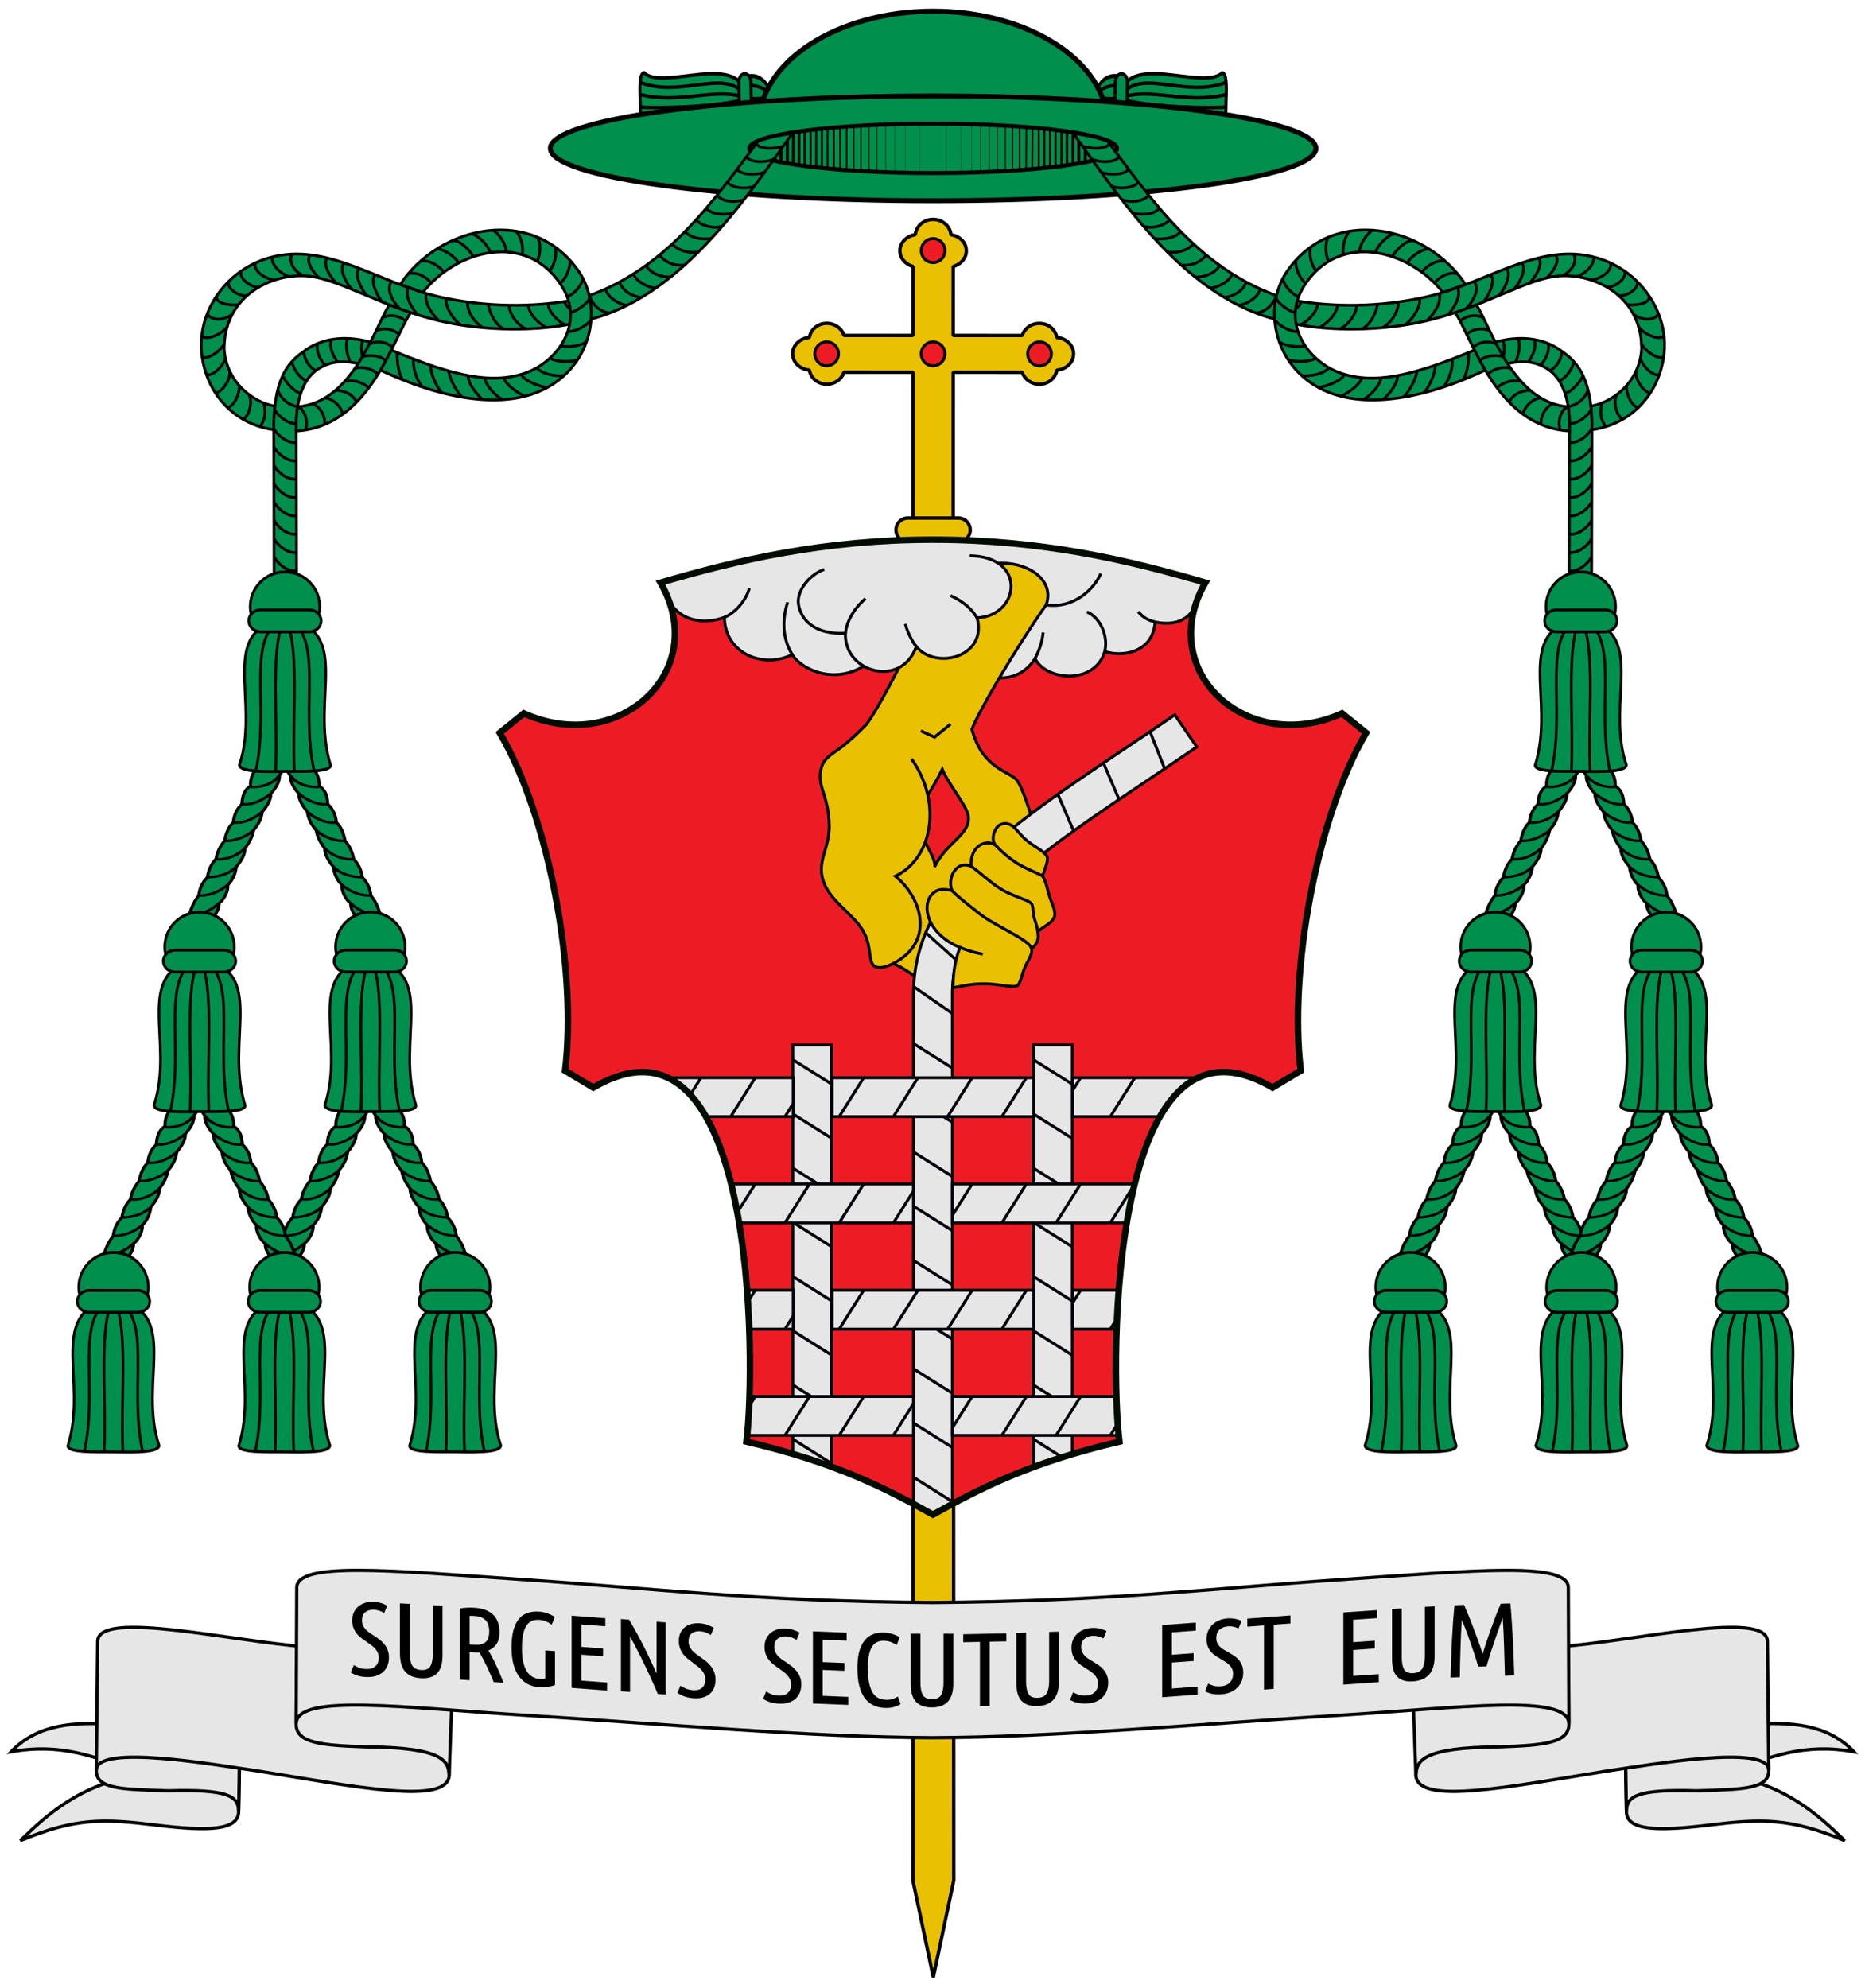 <svg xmlns="http://www.w3.org/2000/svg" xmlns:xlink="http://www.w3.org/1999/xlink" version="1.0" width="1150.344" height="1226.475" style="display:inline"><g style="display:inline"><g style="display:inline"><path class="fil1 str1" d="M1826.313 149.07c-5.846 0-10.512 4.2-10.988 9.445-5.323.777-9.496 4.786-9.497 9.881-.001 4.634 3.45 8.435 8.069 9.698l-.01 42.556-42.553-.01c-1.357-4.264-5.5-7.46-10.579-7.46-5.56-.002-9.936 3.822-10.785 8.7-5.725.433-10.31 4.708-10.31 10.066-.002 5.358 4.582 9.635 10.307 10.071.846 4.878 5.222 8.703 10.782 8.704 5.055 0 9.203-3.162 10.581-7.395l42.553.01-.013 134.935 24.823.004.013-134.935 42.553.01c1.377 4.234 5.523 7.398 10.578 7.398 5.56.001 9.937-3.822 10.786-8.7 5.725-.434 10.31-4.709 10.31-10.067 0-5.358-4.582-9.634-10.307-10.07-.847-4.878-5.222-8.703-10.782-8.704-5.079-.001-9.223 3.194-10.581 7.457l-42.553-.01.01-42.553c4.62-1.262 8.072-5.062 8.073-9.695 0-5.095-4.172-9.106-9.494-9.884-.474-5.246-5.139-9.448-10.986-9.449z" style="display:inline;fill:#eac102;fill-opacity:1;fill-rule:evenodd;stroke:#000;stroke-width:2.1;stroke-linecap:round;stroke-linejoin:bevel;stroke-miterlimit:4;stroke-dasharray:none;stroke-opacity:1" transform="translate(-1250.754 -13.73)"/><path d="M1810.742 333.282h31.108a7.324 7.324 0 0 1 7.34 7.34 7.324 7.324 0 0 1-7.34 7.34h-31.108a7.324 7.324 0 0 1-7.34-7.34 7.324 7.324 0 0 1 7.34-7.34z" style="display:inline;fill:#eac102;fill-opacity:1;stroke:#000;stroke-width:2.1;stroke-linecap:square;stroke-linejoin:round;stroke-miterlimit:4;stroke-opacity:1" transform="translate(-1250.754 -13.73)"/><g style="display:inline;stroke-width:1.5;stroke-miterlimit:4;stroke-dasharray:none"><path style="display:inline;fill:#ed1c24;fill-opacity:1;fill-rule:evenodd;stroke:#000;stroke-width:1.8;stroke-miterlimit:4;stroke-dasharray:none" d="M1891.86 239.416a7.41 7.41 0 0 0 .165-14.818 7.41 7.41 0 0 0-.164 14.818zM1826.226 175.717a7.41 7.41 0 0 0 .164-14.818 7.41 7.41 0 0 0-.164 14.818zM1760.568 239.392a7.41 7.41 0 0 0 .164-14.818 7.41 7.41 0 0 0-.164 14.818zM1826.214 239.404a7.41 7.41 0 0 0 .165-14.818 7.41 7.41 0 0 0-.165 14.818z" class="fil5 str7" transform="translate(-1250.754 -13.73)"/></g></g><path d="m680.917 512.135-24.843-.005-.08 584.839 12.582 59.654 12.6-59.65z" style="display:inline;fill:#eac102;fill-rule:nonzero;stroke:#000;stroke-width:2.1;stroke-linecap:round;stroke-linejoin:bevel;stroke-miterlimit:4;stroke-dasharray:none;stroke-opacity:1" transform="translate(-92.91 62.98)"/></g><g style="display:inline"><path style="display:inline;fill:#ed1c24;fill-rule:evenodd;stroke:none;stroke-width:1px;stroke-linecap:butt;stroke-linejoin:miter;stroke-opacity:1" d="M645.406 354.13c-67.575 0-120.639 12.644-168.03 26.504 31.305 54.408-25.498 107.123-84.32 80.638l-14.83 12.022c30.589 52.17 47.734 147.004 40.305 208.363l17.38 10.451c100.327-58.564 100.597 168.92 94.49 218.38 54.996 12.92 85.329 28.507 115.005 45.044 29.676-16.537 60.008-32.124 115.004-45.045-6.107-49.459-5.837-276.943 94.49-218.379l17.38-10.45c-7.43-61.36 9.717-156.193 40.305-208.364l-14.83-12.022c-58.822 26.485-115.625-26.23-84.32-80.638-47.391-13.86-100.454-26.504-168.03-26.504Z" transform="translate(-69.966 -21.24)"/></g><g style="display:inline"><g style="display:inline;stroke:#00000a;stroke-width:1.8;stroke-miterlimit:4;stroke-dasharray:none;stroke-opacity:1"><path d="M634.623 351.101c-23.386 22.424-48.227 8.36-53.042-.336-17.284 8.877-41.389-.038-41.893-22.935-13.43 5.073-28.89 1.615-34.567-11.403-1.377-3.004-2.754-6.005-4.8-10.012 60.866-17.949 112.021-26.504 168.03-26.504 56.01 0 111.79 9.405 168.028 26.504-2.394 4.533-4.767 9.108-6.49 14.983-2.734 5.405-7.415 8.904-13.953 9.829-3.096.437-6.607.297-10.525-.49-1.598 19.888-21.53 21.458-31.035 18.103-6.064 20.675-35.938 18.334-43.044 4.477-14.368 22.355-44.374 8.695-49.732-5.376z" style="fill:#e6e6e6;fill-rule:evenodd;stroke:#00000a;stroke-width:1.8;stroke-linecap:butt;stroke-linejoin:miter;stroke-miterlimit:4;stroke-dasharray:none;stroke-opacity:1" transform="translate(-92.91 52.98)"/><path d="M578.734 318.457c-3.464 10.814-3.392 22.24 2.847 32.308M539.688 327.83c8.069-3.264 14.359-12.656 15.359-18.056M774.376 348.84c2.477-11.125-4.226-21.77-11.046-24.32M805.41 330.737c-6.279-1.644-8.168-4.02-10.478-6.325" style="fill:none;fill-rule:evenodd;stroke:#00000a;stroke-width:1.8;stroke-linecap:butt;stroke-linejoin:miter;stroke-miterlimit:4;stroke-dasharray:none;stroke-opacity:1" transform="translate(-92.91 52.98)"/></g><g style="display:inline;stroke:#00000a;stroke-width:1.951;stroke-miterlimit:4;stroke-dasharray:none;stroke-opacity:1"><path d="M735.038 468.176c-3.401-9.42-7.389-23.724-11.489-29.362-2.756-3.79-10.752-5.629-18.178-12.712-6.746-6.433-9.373-12.773-12.035-21.381 3.89-10.94 28.997-53.967 49.704-83.404 5.72-15.94-10.766-27.8-29.496-27.893-15.936-.078-32.999 9.606-44.72 19.23 0 0-29.227 64.791-45.7 88.288-5.836 5.998-11.16 11.162-18.058 16.329-5.349 4.005-10.424 6.474-12.306 12.683-3.853 12.708 5.02 18.226 5.157 39.624.083 12.898-6.612 21.457-5.006 32.215 1.923 12.885 12.79 20.428 22.045 30.279 11.88 12.646 8.72 22.685 11.496 28.92 2.085 4.68 8.88 3.12 14.118.376 8.817 3.033 23.405 15.319 23.405 15.319z" style="fill:#eac102;fill-rule:evenodd;stroke:#00000a;stroke-width:1.951;stroke-linecap:butt;stroke-linejoin:miter;stroke-miterlimit:4;stroke-dasharray:none;stroke-opacity:1" transform="matrix(.922 0 0 .922 -39.791 76.821)"/><path d="M673.549 431.377c4.394 10.62 17.343 25.239 17.54 32.346.33 11.975-15.12 16.786-22.738 33.03 2.225-5.34-12.436-22.703-10.748-32.574 2.01-11.749 7.885-16.232 15.946-32.802z" style="fill:#ed1c24;fill-rule:evenodd;stroke:#00000a;stroke-width:1.951;stroke-linecap:butt;stroke-linejoin:miter;stroke-miterlimit:4;stroke-dasharray:none;stroke-opacity:1" transform="matrix(.922 0 0 .922 -39.791 76.821)"/><path d="M652.97 424.456c20.934 29.427 13.783 66.775-10.81 78.379 18.49 15.317 26.191 44.358-1.59 58.533" style="fill:#eac102;fill-rule:evenodd;stroke:#00000a;stroke-width:1.951;stroke-linecap:butt;stroke-linejoin:miter;stroke-miterlimit:4;stroke-dasharray:none;stroke-opacity:1" transform="matrix(.922 0 0 .922 -39.791 76.821)"/><path d="m659.176 405.664 9.94 4.518M679.055 401.146l-10.704 8.689" style="fill:none;fill-rule:evenodd;stroke:#00000a;stroke-width:1.951;stroke-linecap:butt;stroke-linejoin:miter;stroke-miterlimit:4;stroke-dasharray:none;stroke-opacity:1" transform="matrix(.922 0 0 .922 -39.791 76.821)"/></g><g style="display:inline;stroke:#00000a;stroke-width:1.8;stroke-miterlimit:4;stroke-dasharray:none;stroke-opacity:1"><g style="stroke:#00000a;stroke-width:1.8;stroke-miterlimit:4;stroke-dasharray:none;stroke-opacity:1"><path style="color:#000;font-style:normal;font-variant:normal;font-weight:400;font-stretch:normal;font-size:medium;line-height:normal;font-family:sans-serif;font-variant-ligatures:normal;font-variant-position:normal;font-variant-caps:normal;font-variant-numeric:normal;font-variant-alternates:normal;font-feature-settings:normal;text-indent:0;text-align:start;text-decoration:none;text-decoration-line:none;text-decoration-style:solid;text-decoration-color:#000;letter-spacing:normal;word-spacing:normal;text-transform:none;writing-mode:lr-tb;direction:ltr;text-orientation:mixed;dominant-baseline:auto;baseline-shift:baseline;text-anchor:start;white-space:normal;shape-padding:0;clip-rule:nonzero;display:inline;overflow:visible;visibility:visible;opacity:1;isolation:auto;mix-blend-mode:normal;color-interpolation:sRGB;color-interpolation-filters:linearRGB;solid-color:#000;solid-opacity:1;vector-effect:none;fill:#e6e6e6;fill-opacity:1;fill-rule:evenodd;stroke:#00000a;stroke-width:1.8;stroke-linecap:butt;stroke-linejoin:miter;stroke-miterlimit:4;stroke-dasharray:none;stroke-dashoffset:0;stroke-opacity:1;color-rendering:auto;image-rendering:auto;shape-rendering:auto;text-rendering:auto;enable-background:accumulate" d="M724.633 450.932c-44.29 30.34-83.48 54.614-112.59 80.552-29.11 25.938-48.61 55.055-48.61 91.83V937.71l12.006 6.584 12.006-6.584V623.314c0-28.586 13.956-50.202 40.565-73.912 26.609-23.71 65.406-47.994 110.185-78.67z" transform="translate(0 -10)"/><g style="fill:#e6e6e6;stroke:#00000a;stroke-width:1.874;stroke-miterlimit:4;stroke-dasharray:none;stroke-opacity:1"><path d="m655.96 554.988 25.109 17.403" style="fill:#e6e6e6;fill-rule:evenodd;stroke:#00000a;stroke-width:1.874;stroke-linecap:butt;stroke-linejoin:miter;stroke-miterlimit:4;stroke-dasharray:none;stroke-opacity:1" transform="translate(-66.444 75.624) scale(.96)"/><path d="m655.85 591.583 25 15.73M655.85 626.413l25 15.73M655.85 661.243l25 15.73M655.85 696.073l25 15.73M655.85 730.902l25 15.73M655.85 765.732l25 15.73M655.85 800.562l25 15.73M655.85 835.391l25 15.73M655.85 870.221l25 15.73" style="display:inline;fill:#e6e6e6;fill-rule:evenodd;stroke:#00000a;stroke-width:1.874;stroke-linecap:butt;stroke-linejoin:miter;stroke-miterlimit:4;stroke-dasharray:none;stroke-opacity:1" transform="translate(-66.444 75.624) scale(.96)"/></g><path style="fill:none;fill-rule:evenodd;stroke:#00000a;stroke-width:1.8;stroke-linecap:butt;stroke-linejoin:miter;stroke-miterlimit:4;stroke-dasharray:none;stroke-opacity:1" d="m683.09 539.558-19.197-17.226M693.91 478.995l13.122 20.885M729.835 478.816 718.5 457.093M745.395 436.981l9.744 22.581M773.533 417.638l9.628 22.524M802.29 398.314l8.99 22.898" transform="translate(-92.91 52.98)"/></g><g style="display:inline;fill:#e6e6e6;stroke:#00000a;stroke-width:1.874;stroke-miterlimit:4;stroke-dasharray:none;stroke-opacity:1"><path style="color:#000;font-style:normal;font-variant:normal;font-weight:400;font-stretch:normal;font-size:medium;line-height:normal;font-family:sans-serif;font-variant-ligatures:normal;font-variant-position:normal;font-variant-caps:normal;font-variant-numeric:normal;font-variant-alternates:normal;font-feature-settings:normal;text-indent:0;text-align:start;text-decoration:none;text-decoration-line:none;text-decoration-style:solid;text-decoration-color:#000;letter-spacing:normal;word-spacing:normal;text-transform:none;writing-mode:lr-tb;direction:ltr;text-orientation:mixed;dominant-baseline:auto;baseline-shift:baseline;text-anchor:start;white-space:normal;shape-padding:0;clip-rule:nonzero;display:inline;overflow:visible;visibility:visible;opacity:1;isolation:auto;mix-blend-mode:normal;color-interpolation:sRGB;color-interpolation-filters:linearRGB;solid-color:#000;solid-opacity:1;vector-effect:none;fill:#e6e6e6;fill-opacity:1;fill-rule:evenodd;stroke:#00000a;stroke-width:1.874;stroke-linecap:butt;stroke-linejoin:miter;stroke-miterlimit:4;stroke-dasharray:none;stroke-dashoffset:0;stroke-opacity:1;color-rendering:auto;image-rendering:auto;shape-rendering:auto;text-rendering:auto;enable-background:accumulate" d="M655.79 547.306v270.818l25.12-8.34V547.306z" transform="translate(7.733 119.15) scale(.96)"/><path style="fill:#e6e6e6;fill-rule:evenodd;stroke:#00000a;stroke-width:1.874;stroke-linecap:butt;stroke-linejoin:miter;stroke-miterlimit:4;stroke-dasharray:none;stroke-opacity:1" d="m655.85 556.754 25 15.73" transform="translate(7.733 119.15) scale(.96)"/><path style="display:inline;fill:#e6e6e6;fill-rule:evenodd;stroke:#00000a;stroke-width:1.874;stroke-linecap:butt;stroke-linejoin:miter;stroke-miterlimit:4;stroke-dasharray:none;stroke-opacity:1" d="m655.85 591.583 25 15.73M655.85 626.413l25 15.73M655.85 661.243l25 15.73M655.85 696.073l25 15.73M655.85 730.902l25 15.73M655.85 765.732l25 15.73M655.85 800.562l18.069 11.369" transform="translate(7.733 119.15) scale(.96)"/></g><g style="display:inline;fill:#e6e6e6;stroke:#00000a;stroke-width:1.874;stroke-miterlimit:4;stroke-dasharray:none;stroke-opacity:1"><path style="color:#000;font-style:normal;font-variant:normal;font-weight:400;font-stretch:normal;font-size:medium;line-height:normal;font-family:sans-serif;font-variant-ligatures:normal;font-variant-position:normal;font-variant-caps:normal;font-variant-numeric:normal;font-variant-alternates:normal;font-feature-settings:normal;text-indent:0;text-align:start;text-decoration:none;text-decoration-line:none;text-decoration-style:solid;text-decoration-color:#000;letter-spacing:normal;word-spacing:normal;text-transform:none;writing-mode:lr-tb;direction:ltr;text-orientation:mixed;dominant-baseline:auto;baseline-shift:baseline;text-anchor:start;white-space:normal;shape-padding:0;clip-rule:nonzero;display:inline;overflow:visible;visibility:visible;opacity:1;isolation:auto;mix-blend-mode:normal;color-interpolation:sRGB;color-interpolation-filters:linearRGB;solid-color:#000;solid-opacity:1;vector-effect:none;fill:#e6e6e6;fill-opacity:1;fill-rule:evenodd;stroke:#00000a;stroke-width:1.874;stroke-linecap:butt;stroke-linejoin:miter;stroke-miterlimit:4;stroke-dasharray:none;stroke-dashoffset:0;stroke-opacity:1;color-rendering:auto;image-rendering:auto;shape-rendering:auto;text-rendering:auto;enable-background:accumulate" d="M655.85 547.366v262.437l25 8.3V547.366Z" transform="translate(-140.619 119.15) scale(.96)"/><path style="fill:#e6e6e6;fill-rule:evenodd;stroke:#00000a;stroke-width:1.874;stroke-linecap:butt;stroke-linejoin:miter;stroke-miterlimit:4;stroke-dasharray:none;stroke-opacity:1" d="m655.85 556.754 25 15.73" transform="translate(-140.619 119.15) scale(.96)"/><path style="display:inline;fill:#e6e6e6;fill-rule:evenodd;stroke:#00000a;stroke-width:1.874;stroke-linecap:butt;stroke-linejoin:miter;stroke-miterlimit:4;stroke-dasharray:none;stroke-opacity:1" d="m655.85 591.583 25 15.73M655.85 626.413l25 15.73M655.85 661.243l25 15.73M655.85 696.073l25 15.73M655.85 730.902l25 15.73M655.85 765.732l25 15.73M655.85 800.562l25 15.73" transform="translate(-140.619 119.15) scale(.96)"/></g><g style="stroke:#00000a;stroke-width:1.8;stroke-miterlimit:4;stroke-dasharray:none;stroke-opacity:1"><path style="fill:#e6e6e6;fill-rule:evenodd;stroke:#00000a;stroke-width:1.8;stroke-linecap:butt;stroke-linejoin:miter;stroke-miterlimit:4;stroke-dasharray:none;stroke-opacity:1" d="M606.18 611.8h124.342v24.01H606.18Z" transform="translate(-92.91 52.98)"/><path style="fill:none;fill-rule:evenodd;stroke:#00000a;stroke-width:1.8;stroke-linecap:butt;stroke-linejoin:miter;stroke-miterlimit:4;stroke-dasharray:none;stroke-opacity:1" d="m625.638 611.8-15.108 24.01M659.088 611.8l-15.107 24.01M692.538 611.8l-15.107 24.01M725.989 611.8l-15.107 24.01" transform="translate(-92.91 52.98)"/></g><g style="stroke:#00000a;stroke-width:1.8;stroke-miterlimit:4;stroke-dasharray:none;stroke-opacity:1"><path style="fill:#e6e6e6;fill-rule:evenodd;stroke:#00000a;stroke-width:1.8;stroke-linecap:butt;stroke-linejoin:miter;stroke-miterlimit:4;stroke-dasharray:none;stroke-opacity:1" d="M754.532 611.8h77.348c-8.738 4.137-16.635 11.921-23.543 24.01h-53.805z" transform="translate(-92.91 52.98)"/><path style="fill:none;fill-rule:evenodd;stroke:#00000a;stroke-width:1.8;stroke-linecap:butt;stroke-linejoin:miter;stroke-miterlimit:4;stroke-dasharray:none;stroke-opacity:1" d="m759.44 611.8-4.908 7.8M792.89 611.8l-15.108 24.01" transform="translate(-92.91 52.98)"/></g><g style="stroke:#00000a;stroke-width:1.8;stroke-miterlimit:4;stroke-dasharray:none;stroke-opacity:1"><path style="fill:#e6e6e6;fill-rule:evenodd;stroke:#00000a;stroke-width:1.8;stroke-linecap:butt;stroke-linejoin:miter;stroke-miterlimit:4;stroke-dasharray:none;stroke-opacity:1" d="M656.345 677.335H543.894c1.637 7.323 3.273 15.025 4.91 24.01h107.541z" transform="translate(-92.91 52.98)"/><path style="fill:none;fill-rule:evenodd;stroke:#00000a;stroke-width:1.8;stroke-linecap:butt;stroke-linejoin:miter;stroke-miterlimit:4;stroke-dasharray:none;stroke-opacity:1" d="m558.736 677.335-11.202 17.802M592.186 677.335l-15.107 24.01M625.637 677.335l-15.108 24.01M656.345 681.693l-12.365 19.652" transform="translate(-92.91 52.98)"/></g><g style="stroke:#00000a;stroke-width:1.8;stroke-miterlimit:4;stroke-dasharray:none;stroke-opacity:1"><path style="fill:#e6e6e6;fill-rule:evenodd;stroke:#00000a;stroke-width:1.8;stroke-linecap:butt;stroke-linejoin:miter;stroke-miterlimit:4;stroke-dasharray:none;stroke-opacity:1" d="M680.355 677.335h112.451c-1.832 7.415-3.625 14.95-4.91 24.01h-107.54Z" transform="translate(-92.91 52.98)"/><path style="fill:none;fill-rule:evenodd;stroke:#00000a;stroke-width:1.8;stroke-linecap:butt;stroke-linejoin:miter;stroke-miterlimit:4;stroke-dasharray:none;stroke-opacity:1" d="m692.538 677.335-12.183 19.361M725.988 677.335l-15.107 24.01M759.439 677.335l-15.108 24.01M777.782 701.345l14.97-23.794" transform="translate(-92.91 52.98)"/></g><g style="stroke:#00000a;stroke-width:1.8;stroke-miterlimit:4;stroke-dasharray:none;stroke-opacity:1"><path style="fill:#e6e6e6;fill-rule:evenodd;stroke:#00000a;stroke-width:1.8;stroke-linecap:butt;stroke-linejoin:miter;stroke-miterlimit:4;stroke-dasharray:none;stroke-opacity:1" d="M582.17 611.8h-77.35c10.235 4.482 18.674 14.959 23.543 24.01h53.807z" transform="translate(-92.91 52.98)"/><path style="fill:none;fill-rule:evenodd;stroke:#00000a;stroke-width:1.8;stroke-linecap:butt;stroke-linejoin:miter;stroke-miterlimit:4;stroke-dasharray:none;stroke-opacity:1" d="m558.737 611.8-15.108 24.01M525.286 611.8l-6.604 10.497M582.17 627.72l-5.09 8.09" transform="translate(-92.91 52.98)"/></g><g style="stroke:#00000a;stroke-width:1.8;stroke-miterlimit:4;stroke-dasharray:none;stroke-opacity:1"><path style="fill:#e6e6e6;fill-rule:evenodd;stroke:#00000a;stroke-width:1.8;stroke-linecap:butt;stroke-linejoin:miter;stroke-miterlimit:4;stroke-dasharray:none;stroke-opacity:1" d="M582.17 742.869h-28.446l1.347 24.01h27.1z" transform="translate(-92.91 52.98)"/><path style="fill:none;fill-rule:evenodd;stroke:#00000a;stroke-width:1.8;stroke-linecap:butt;stroke-linejoin:miter;stroke-miterlimit:4;stroke-dasharray:none;stroke-opacity:1" d="m558.737 742.869-4.603 7.314M582.17 758.788l-5.09 8.09" transform="translate(-92.91 52.98)"/></g><g style="stroke:#00000a;stroke-width:1.8;stroke-miterlimit:4;stroke-dasharray:none;stroke-opacity:1"><path style="fill:#e6e6e6;fill-rule:evenodd;stroke:#00000a;stroke-width:1.8;stroke-linecap:butt;stroke-linejoin:miter;stroke-miterlimit:4;stroke-dasharray:none;stroke-opacity:1" d="M606.18 742.869h124.342v24.01H606.18Z" transform="translate(-92.91 52.98)"/><path style="fill:none;fill-rule:evenodd;stroke:#00000a;stroke-width:1.8;stroke-linecap:butt;stroke-linejoin:miter;stroke-miterlimit:4;stroke-dasharray:none;stroke-opacity:1" d="m625.638 742.869-15.108 24.01M659.088 742.869l-15.107 24.01M692.538 742.869l-15.107 24.01M725.989 742.869l-15.107 24.01" transform="translate(-92.91 52.98)"/></g><g style="stroke:#00000a;stroke-width:1.8;stroke-miterlimit:4;stroke-dasharray:none;stroke-opacity:1"><path style="fill:#e6e6e6;fill-rule:evenodd;stroke:#00000a;stroke-width:1.8;stroke-linecap:butt;stroke-linejoin:miter;stroke-miterlimit:4;stroke-dasharray:none;stroke-opacity:1" d="M754.532 742.869h28.445c-.77 8.324-1.133 16.24-1.348 24.01h-27.097z" transform="translate(-92.91 52.98)"/><path style="fill:none;fill-rule:evenodd;stroke:#00000a;stroke-width:1.8;stroke-linecap:butt;stroke-linejoin:miter;stroke-miterlimit:4;stroke-dasharray:none;stroke-opacity:1" d="m759.44 742.869-4.908 7.8M782.006 760.167l-4.224 6.712" transform="translate(-92.91 52.98)"/></g><g style="stroke:#00000a;stroke-width:1.8;stroke-miterlimit:4;stroke-dasharray:none;stroke-opacity:1"><path style="fill:#e6e6e6;fill-rule:evenodd;stroke:#00000a;stroke-width:1.8;stroke-linecap:butt;stroke-linejoin:miter;stroke-miterlimit:4;stroke-dasharray:none;stroke-opacity:1" d="M680.355 808.403h101.128c.482 9.01.963 16.656 1.444 24.01H680.355Z" transform="translate(-92.91 52.98)"/><path style="fill:none;fill-rule:evenodd;stroke:#00000a;stroke-width:1.8;stroke-linecap:butt;stroke-linejoin:miter;stroke-miterlimit:4;stroke-dasharray:none;stroke-opacity:1" d="m692.538 808.403-12.183 19.363M725.989 808.403l-15.107 24.01M759.44 808.403l-15.108 24.01M782.32 825.202l-4.538 7.21" transform="translate(-92.91 52.98)"/></g><g style="stroke:#00000a;stroke-width:1.8;stroke-miterlimit:4;stroke-dasharray:none;stroke-opacity:1"><path style="fill:#e6e6e6;fill-rule:evenodd;stroke:#00000a;stroke-width:1.8;stroke-linecap:butt;stroke-linejoin:miter;stroke-miterlimit:4;stroke-dasharray:none;stroke-opacity:1" d="M656.345 808.403H555.217c-.307 6.608-.595 13.061-1.444 24.01h102.572z" transform="translate(-92.91 52.98)"/><path style="fill:none;fill-rule:evenodd;stroke:#00000a;stroke-width:1.8;stroke-linecap:butt;stroke-linejoin:miter;stroke-miterlimit:4;stroke-dasharray:none;stroke-opacity:1" d="m656.345 812.762-12.364 19.65M625.638 808.403l-15.108 24.01M592.187 808.403l-15.107 24.01M558.737 808.403l-3.892 6.185" transform="translate(-92.91 52.98)"/></g></g><g style="display:inline;fill:none;stroke:#00000a;stroke-width:1.951;stroke-miterlimit:4;stroke-dasharray:none;stroke-opacity:1"><path d="M680.356 578.335c6.894-1.126 12.262-2.878 22.129-2.666 9.764.209 18.893 3.214 21.393.957 2.298-3.25 2.485-6.963 4.667-12.149 1.64-3.898 5.268-8.288 4.418-12.238 5.655-4.8 4.392-8.718 4.108-11.335 3.265-3.404 10.762-6.028 11.365-10.976.486-3.99-1.977-7.492-4.011-14.538-1.153-3.995-1.783-8.116-4.132-11.842 1.29-4.005 4.308-10.543 2.946-13.221-2.69-4.302-8.42-5.919-14.906-11.767-2.27-2.047-5.848-6.696-8.111-8.404-3.566-2.691-7.297-1.859-9.324-.148-3.257 2.75-5.181 9.493-1.964 13.014-6.132-4.397-17.207 0-16.406 14.046-9.908-4.266-16.12 7.81-12.818 16.209-7.286-1.589-9.984-.404-12.436 1.65-8.839 7.404-4.266 27.618 17.832 36.415-3.596 8.998-4.626 17.995-4.75 26.993z" style="fill:#eac102;fill-rule:evenodd;stroke:#00000a;stroke-width:1.951;stroke-linecap:butt;stroke-linejoin:miter;stroke-miterlimit:4;stroke-dasharray:none;stroke-opacity:1" transform="matrix(.922 0 0 .922 -39.517 76.067)"/><path d="M685.106 551.342c3.58 1.516 7.641 3.031 15.226 4.547M679.71 513.277c3.65 3.852 9.6 8.565 18.743 15.723 10.727 8.398 33.704 17.44 34.51 23.239M692.528 497.068c6.183 4.124 14.851 12.958 23.14 17.02 10.218 5.008 16.512 5.82 17.688 8.776.788 1.982.433 5.954 1.725 9.858.83 2.51 1.858 5.894 1.99 8.182M708.934 483.022c4.6 4.918 9.12 8.613 13.59 11.56 5.986 3.948 13.438 6.456 17.769 8.966" style="fill:none;fill-rule:evenodd;stroke:#00000a;stroke-width:1.951;stroke-linecap:butt;stroke-linejoin:miter;stroke-miterlimit:4;stroke-dasharray:none;stroke-opacity:1" transform="matrix(.922 0 0 .922 -39.517 76.067)"/></g><g style="display:inline;stroke:#00000a;stroke-width:1.8;stroke-miterlimit:4;stroke-dasharray:none;stroke-opacity:1"><path d="M618.896 302.7c-9.256 3.61-16.66 13.87-15.23 21.923 1.8 10.15 11.23 18.587 29.498 17.024-.311 24.175 35.423 33.243 43.972 6.919 12.657 14.363 44.203 4.972 36.901-18.874 26.14-1.753 30.13-38.72-5.645-38.123" style="fill:#e6e6e6;fill-rule:evenodd;stroke:#00000a;stroke-width:1.8;stroke-linecap:butt;stroke-linejoin:miter;stroke-miterlimit:4;stroke-dasharray:none;stroke-opacity:1" transform="rotate(1.747 -1027.57 -3297.327)"/><path d="M633.164 341.647c.592-8.553 6.558-17.416 11.812-21.69M697.31 316.495c8.576 3.628 13.441 8.197 16.727 13.197M677.136 348.566c-2.795-3.147-6.036-9.458-7.22-13.712" style="fill:none;fill-rule:evenodd;stroke:#00000a;stroke-width:1.8;stroke-linecap:butt;stroke-linejoin:miter;stroke-miterlimit:4;stroke-dasharray:none;stroke-opacity:1" transform="rotate(1.747 -1027.57 -3297.327)"/></g><path style="fill:none;fill-rule:evenodd;stroke:#00000a;stroke-width:1.8;stroke-linecap:butt;stroke-linejoin:miter;stroke-miterlimit:4;stroke-dasharray:none;stroke-opacity:1" d="M675.503 373.225c16.94 2.207 29.188-9.721 33.384-19.327" transform="translate(-29.938 -.031)"/><path style="fill:none;fill-rule:evenodd;stroke:#000;stroke-width:1.8;stroke-linecap:butt;stroke-linejoin:miter;stroke-miterlimit:4;stroke-dasharray:none;stroke-opacity:1" d="M668.358 406.328c2.229-4.575 4.309-9.373 5.045-16.186" transform="translate(-29.938 -.031)"/></g><g style="display:inline"><path style="fill:none;fill-rule:evenodd;stroke:#000c00;stroke-width:4;stroke-linecap:butt;stroke-linejoin:miter;stroke-miterlimit:4;stroke-dasharray:none;stroke-opacity:1" d="M668.35 269.911c-67.575 0-120.638 12.644-168.03 26.504 31.306 54.409-25.497 107.123-84.32 80.639l-14.83 12.021c30.59 52.17 47.735 147.004 40.305 208.363l17.381 10.452c100.327-58.565 100.597 168.92 94.49 218.378 54.996 12.92 85.328 28.508 115.004 45.045 29.676-16.537 60.009-32.124 115.004-45.045-6.106-49.458-5.837-276.943 94.49-218.378l17.381-10.452c-7.43-61.36 9.716-156.192 40.305-208.363l-14.83-12.021c-58.822 26.484-115.625-26.23-84.32-80.639-47.392-13.86-100.455-26.504-168.03-26.504Z" transform="translate(-92.91 62.98)"/></g><g style="display:inline"><g style="display:inline;fill:#008f4c;fill-opacity:1;stroke:#000;stroke-opacity:1"><g style="display:inline;fill:#008f4c;fill-opacity:1;stroke:#000;stroke-width:1.461;stroke-miterlimit:4;stroke-dasharray:none;stroke-opacity:1"><path transform="matrix(-.037 -2.046 -1.285 .03 1421.437 1329.43)" style="fill:#008f4c;fill-opacity:1;stroke:#000;stroke-width:1.233;stroke-linecap:square;stroke-linejoin:round;stroke-miterlimit:4;stroke-dasharray:none;stroke-dashoffset:0;stroke-opacity:1" d="M637.506 727.086c0 5.08-3.173 9.198-7.086 9.198-3.914 0-7.087-4.118-7.087-9.198s3.173-9.197 7.087-9.197c3.912 0 7.084 4.115 7.086 9.193"/><path style="fill:#008f4c;fill-opacity:1;stroke:#000;stroke-width:1.461;stroke-linecap:butt;stroke-linejoin:miter;stroke-miterlimit:4;stroke-dasharray:none;stroke-opacity:1" d="M2236.1 787.253c6.626.19 11.518.01 11.829-2.045-8.19-9.2 8.854-46.858-11.828-48.721-17.829 3.99-6.438 26.663-11.828 48.721-.133 2.353 7.537 2.029 11.828 2.045z" transform="matrix(-.026 -1.454 -1.289 .03 1467.787 3289.826)"/><path style="fill:#008f4c;fill-opacity:1;stroke:#000;stroke-width:1.461;stroke-linecap:butt;stroke-linejoin:miter;stroke-miterlimit:4;stroke-dasharray:none;stroke-opacity:1" d="M2243.918 787.128c-7.561-19.755 6.33-43.05-7.817-50.641" transform="matrix(-.026 -1.454 -1.289 .03 1467.787 3289.826)"/><path style="fill:#008f4c;fill-opacity:1;stroke:#000;stroke-width:1.461;stroke-linecap:butt;stroke-linejoin:miter;stroke-miterlimit:4;stroke-dasharray:none;stroke-opacity:1" d="M2238.767 787.307c-4.872-19.482 2.773-37.101-2.666-50.82" transform="matrix(-.026 -1.454 -1.289 .03 1467.787 3289.826)"/><path style="display:inline;fill:#008f4c;fill-opacity:1;stroke:#000;stroke-width:1.461;stroke-linecap:butt;stroke-linejoin:miter;stroke-miterlimit:4;stroke-dasharray:none;stroke-opacity:1" d="M2228.284 787.128c4.104-21.902-3.13-44.683 7.817-50.641" transform="matrix(-.026 -1.454 -1.289 .03 1467.787 3289.826)"/><path style="display:inline;fill:#008f4c;fill-opacity:1;stroke:#000;stroke-width:1.461;stroke-linecap:butt;stroke-linejoin:miter;stroke-miterlimit:4;stroke-dasharray:none;stroke-opacity:1" d="M2233.434 787.307c-.692-5.383-1.098-39.166 2.667-50.82" transform="matrix(-.026 -1.454 -1.289 .03 1467.787 3289.826)"/><path style="fill:#008f4c;fill-opacity:1;stroke:#000;stroke-width:1.461;stroke-linecap:butt;stroke-linejoin:miter;stroke-miterlimit:4;stroke-dasharray:none;stroke-opacity:1" d="M648 708.577v12.317" transform="matrix(-.026 -1.454 -1.289 .03 1405.666 981.54)"/><path style="fill:#008f4c;fill-opacity:1;stroke:#000;stroke-width:1.461;stroke-linecap:butt;stroke-linejoin:miter;stroke-miterlimit:4;stroke-dasharray:none;stroke-opacity:1" d="M2240.778 738.335c1.684-4.42.154-11.612-4.677-14.165" transform="matrix(-.026 -1.454 -1.289 .03 1467.787 3289.826)"/><path style="display:inline;fill:#008f4c;fill-opacity:1;stroke:#000;stroke-width:1.461;stroke-linecap:butt;stroke-linejoin:miter;stroke-miterlimit:4;stroke-dasharray:none;stroke-opacity:1" d="M2231.423 738.335c-1.683-4.42-.153-11.612 4.678-14.165" transform="matrix(-.026 -1.454 -1.289 .03 1467.787 3289.826)"/><path style="fill:#008f4c;fill-opacity:1;stroke:#000;stroke-width:1.461;stroke-linecap:square;stroke-linejoin:round;stroke-miterlimit:4;stroke-dasharray:none;stroke-dashoffset:0;stroke-opacity:1" d="M2229.157 734.152h13.887c1.907 0 3.442 1.287 3.442 2.885 0 1.598-1.535 2.885-3.442 2.885h-13.887c-1.906 0-3.44-1.287-3.44-2.885 0-1.598 1.534-2.885 3.44-2.885z" transform="matrix(-.026 -1.454 -1.289 .03 1467.787 3289.826)"/></g><g style="display:inline;fill:#008f4c;fill-opacity:1;stroke:#000;stroke-width:1.461;stroke-miterlimit:4;stroke-dasharray:none;stroke-opacity:1"><path transform="matrix(.037 -2.046 1.285 .03 -270.32 1329.43)" style="fill:#008f4c;fill-opacity:1;stroke:#000;stroke-width:1.233;stroke-linecap:square;stroke-linejoin:round;stroke-miterlimit:4;stroke-dasharray:none;stroke-dashoffset:0;stroke-opacity:1" d="M637.506 727.086c0 5.08-3.173 9.198-7.086 9.198-3.914 0-7.087-4.118-7.087-9.198s3.173-9.197 7.087-9.197c3.912 0 7.084 4.115 7.086 9.193"/><path style="fill:#008f4c;fill-opacity:1;stroke:#000;stroke-width:1.461;stroke-linecap:butt;stroke-linejoin:miter;stroke-miterlimit:4;stroke-dasharray:none;stroke-opacity:1" d="M2236.1 787.253c6.626.19 11.518.01 11.829-2.045-8.19-9.2 8.854-46.858-11.828-48.721-17.829 3.99-6.438 26.663-11.828 48.721-.133 2.353 7.537 2.029 11.828 2.045z" transform="matrix(.026 -1.454 1.289 .03 -316.67 3289.826)"/><path style="fill:#008f4c;fill-opacity:1;stroke:#000;stroke-width:1.461;stroke-linecap:butt;stroke-linejoin:miter;stroke-miterlimit:4;stroke-dasharray:none;stroke-opacity:1" d="M2243.918 787.128c-7.561-19.755 6.33-43.05-7.817-50.641" transform="matrix(.026 -1.454 1.289 .03 -316.67 3289.826)"/><path style="fill:#008f4c;fill-opacity:1;stroke:#000;stroke-width:1.461;stroke-linecap:butt;stroke-linejoin:miter;stroke-miterlimit:4;stroke-dasharray:none;stroke-opacity:1" d="M2238.767 787.307c-4.872-19.482 2.773-37.101-2.666-50.82" transform="matrix(.026 -1.454 1.289 .03 -316.67 3289.826)"/><path style="display:inline;fill:#008f4c;fill-opacity:1;stroke:#000;stroke-width:1.461;stroke-linecap:butt;stroke-linejoin:miter;stroke-miterlimit:4;stroke-dasharray:none;stroke-opacity:1" d="M2228.284 787.128c4.104-21.902-3.13-44.683 7.817-50.641" transform="matrix(.026 -1.454 1.289 .03 -316.67 3289.826)"/><path style="display:inline;fill:#008f4c;fill-opacity:1;stroke:#000;stroke-width:1.461;stroke-linecap:butt;stroke-linejoin:miter;stroke-miterlimit:4;stroke-dasharray:none;stroke-opacity:1" d="M2233.434 787.307c-.692-5.383-1.098-39.166 2.667-50.82" transform="matrix(.026 -1.454 1.289 .03 -316.67 3289.826)"/><path style="fill:#008f4c;fill-opacity:1;stroke:#000;stroke-width:1.461;stroke-linecap:butt;stroke-linejoin:miter;stroke-miterlimit:4;stroke-dasharray:none;stroke-opacity:1" d="M648 708.577v12.317" transform="matrix(.026 -1.454 1.289 .03 -254.55 981.54)"/><path style="fill:#008f4c;fill-opacity:1;stroke:#000;stroke-width:1.461;stroke-linecap:butt;stroke-linejoin:miter;stroke-miterlimit:4;stroke-dasharray:none;stroke-opacity:1" d="M2240.778 738.335c1.684-4.42.154-11.612-4.677-14.165" transform="matrix(.026 -1.454 1.289 .03 -316.67 3289.826)"/><path style="display:inline;fill:#008f4c;fill-opacity:1;stroke:#000;stroke-width:1.461;stroke-linecap:butt;stroke-linejoin:miter;stroke-miterlimit:4;stroke-dasharray:none;stroke-opacity:1" d="M2231.423 738.335c-1.683-4.42-.153-11.612 4.678-14.165" transform="matrix(.026 -1.454 1.289 .03 -316.67 3289.826)"/><path style="fill:#008f4c;fill-opacity:1;stroke:#000;stroke-width:1.461;stroke-linecap:square;stroke-linejoin:round;stroke-miterlimit:4;stroke-dasharray:none;stroke-dashoffset:0;stroke-opacity:1" d="M2229.157 734.152h13.887c1.907 0 3.442 1.287 3.442 2.885 0 1.598-1.535 2.885-3.442 2.885h-13.887c-1.906 0-3.44-1.287-3.44-2.885 0-1.598 1.534-2.885 3.44-2.885z" transform="matrix(.026 -1.454 1.289 .03 -316.67 3289.826)"/></g><path d="M775.882 12.01c0 38.588-48.09 24.595-107.413 24.595-59.323 0-107.413 13.993-107.413-24.595s48.09-69.87 107.413-69.87c59.303 0 107.385 31.262 107.413 69.837" style="fill:#008f4c;fill-opacity:1;stroke:#000;stroke-width:3.15;stroke-linecap:square;stroke-linejoin:round;stroke-miterlimit:4;stroke-dasharray:none;stroke-dashoffset:0;stroke-opacity:1" transform="translate(-92.91 64.78)"/><path d="M904.588 26.74c0 17.852-105.714 32.323-236.119 32.323S432.35 44.592 432.35 26.74 538.064-5.583 668.47-5.583c130.36 0 236.057 14.462 236.118 32.308" style="display:inline;fill:#008f4c;fill-opacity:1;stroke:#000;stroke-width:3;stroke-linecap:square;stroke-linejoin:round;stroke-miterlimit:4;stroke-dasharray:none;stroke-dashoffset:0;stroke-opacity:1" transform="translate(-92.91 64.78)"/><path d="M781.863 26.74c0 8.414-50.768 15.236-113.394 15.236-62.625 0-113.394-6.822-113.394-15.236 0-8.415 50.769-15.236 113.394-15.236 62.605 0 113.364 6.817 113.394 15.229" style="display:inline;fill:#008f4c;fill-opacity:1;stroke:#000;stroke-width:2.5;stroke-linecap:square;stroke-linejoin:round;stroke-miterlimit:4;stroke-dasharray:none;stroke-dashoffset:0;stroke-opacity:1" transform="translate(-92.91 64.78)"/></g><g style="display:inline;stroke:#000;stroke-opacity:1"><g style="stroke:#000;stroke-opacity:1"><path style="font-size:12px;fill:none;stroke:#000;stroke-width:.277;stroke-opacity:1" d="M756.65-247.985v-28.303" transform="translate(-151.79 353.618)"/><path style="font-size:12px;fill:none;stroke:#000;stroke-width:.404;stroke-opacity:1" d="M761.94-248.264v-27.745" transform="translate(-151.79 353.618)"/><path style="font-size:12px;fill:none;stroke:#000;stroke-width:.535;stroke-opacity:1" d="M766.933-248.54v-27.193" transform="translate(-151.79 353.618)"/><path style="font-size:12px;fill:none;stroke:#000;stroke-width:.668;stroke-opacity:1" d="M771.883-248.676v-26.921" transform="translate(-151.79 353.618)"/><path style="font-size:12px;fill:none;stroke:#000;stroke-width:.803;stroke-opacity:1" d="M776.294-248.676v-26.535" transform="translate(-151.79 353.618)"/><path style="font-size:12px;fill:none;stroke:#000;stroke-width:.952;stroke-opacity:1" d="m784.706-249.36.117-25.253m-4.105 25.585v-25.911" transform="translate(-151.79 353.618)"/><path style="font-size:12px;fill:none;stroke:#000;stroke-width:1.087;stroke-opacity:1" d="M792.473-250.205v-23.845m-3.935 24.343.117-24.662" transform="translate(-151.79 353.618)"/><path style="font-size:12px;fill:none;stroke:#000;stroke-width:1.243;stroke-opacity:1" d="M802.893-251.412v-21.272m-3.419 21.617v-22.308m-3.522 23v-23.174" transform="translate(-151.79 353.618)"/><path style="font-size:12px;fill:none;stroke:#000;stroke-width:1.37;stroke-opacity:1" d="M806.545-251.992v-20.424" transform="translate(-151.79 353.618)"/><path style="font-size:12px;fill:none;stroke:#000;stroke-width:1.523;stroke-opacity:1" d="M809.95-252.413v-19.645" transform="translate(-151.79 353.618)"/><path style="font-size:12px;fill:none;stroke:#000;stroke-width:1.696;stroke-opacity:1" d="M813.602-252.778v-18.536" transform="translate(-151.79 353.618)"/><path style="font-size:12px;fill:none;stroke:#000;stroke-width:1.859;stroke-opacity:1" d="m821.154-254.227.038-15.83m-3.944 16.682v-17.475" transform="translate(-151.79 353.618)"/><path style="font-size:12px;fill:none;stroke:#000;stroke-width:1.993;stroke-opacity:1" d="M824.911-254.957V-269.3" transform="translate(-151.79 353.618)"/><path style="font-size:12px;fill:none;stroke:#000;stroke-width:2.205;stroke-opacity:1" d="M828.42-255.725v-12.82" transform="translate(-151.79 353.618)"/><path style="font-size:12px;fill:none;stroke:#000;stroke-width:2.407;stroke-opacity:1" d="M832.252-256.738v-10.67" transform="translate(-151.79 353.618)"/><path style="font-size:12px;fill:none;stroke:#000;stroke-width:2.503;stroke-opacity:1" d="M836.19-258.433v-7.456" transform="translate(-151.79 353.618)"/><path style="font-size:12px;fill:none;stroke:#000;stroke-width:.141;stroke-opacity:1" d="M735.603-247.449v-29.345m8.924 29.073-.079-28.954m6.648 28.922v-28.625" transform="translate(-151.79 353.618)"/></g><g style="display:inline;stroke:#000;stroke-opacity:1"><path style="font-size:12px;fill:none;stroke:#000;stroke-width:.277;stroke-opacity:1" d="M756.65-247.985v-28.303" transform="matrix(-1 0 0 1 1302.908 353.618)"/><path style="font-size:12px;fill:none;stroke:#000;stroke-width:.404;stroke-opacity:1" d="M761.94-248.264v-27.745" transform="matrix(-1 0 0 1 1302.908 353.618)"/><path style="font-size:12px;fill:none;stroke:#000;stroke-width:.535;stroke-opacity:1" d="M766.933-248.54v-27.193" transform="matrix(-1 0 0 1 1302.908 353.618)"/><path style="font-size:12px;fill:none;stroke:#000;stroke-width:.668;stroke-opacity:1" d="M771.883-248.676v-26.921" transform="matrix(-1 0 0 1 1302.908 353.618)"/><path style="font-size:12px;fill:none;stroke:#000;stroke-width:.803;stroke-opacity:1" d="M776.294-248.676v-26.535" transform="matrix(-1 0 0 1 1302.908 353.618)"/><path style="font-size:12px;fill:none;stroke:#000;stroke-width:.952;stroke-opacity:1" d="m784.706-249.36.117-25.253m-4.105 25.585v-25.911" transform="matrix(-1 0 0 1 1302.908 353.618)"/><path style="font-size:12px;fill:none;stroke:#000;stroke-width:1.087;stroke-opacity:1" d="M792.473-250.205v-23.845m-3.935 24.343.117-24.662" transform="matrix(-1 0 0 1 1302.908 353.618)"/><path style="font-size:12px;fill:none;stroke:#000;stroke-width:1.243;stroke-opacity:1" d="M802.893-251.412v-21.272m-3.419 21.617v-22.308m-3.522 23v-23.174" transform="matrix(-1 0 0 1 1302.908 353.618)"/><path style="font-size:12px;fill:none;stroke:#000;stroke-width:1.37;stroke-opacity:1" d="M806.545-251.992v-20.424" transform="matrix(-1 0 0 1 1302.908 353.618)"/><path style="font-size:12px;fill:none;stroke:#000;stroke-width:1.523;stroke-opacity:1" d="M809.95-252.413v-19.645" transform="matrix(-1 0 0 1 1302.908 353.618)"/><path style="font-size:12px;fill:none;stroke:#000;stroke-width:1.696;stroke-opacity:1" d="M813.602-252.778v-18.536" transform="matrix(-1 0 0 1 1302.908 353.618)"/><path style="font-size:12px;fill:none;stroke:#000;stroke-width:1.859;stroke-opacity:1" d="m821.154-254.227.038-15.83m-3.944 16.682v-17.475" transform="matrix(-1 0 0 1 1302.908 353.618)"/><path style="font-size:12px;fill:none;stroke:#000;stroke-width:1.993;stroke-opacity:1" d="M824.911-254.957V-269.3" transform="matrix(-1 0 0 1 1302.908 353.618)"/><path style="font-size:12px;fill:none;stroke:#000;stroke-width:2.205;stroke-opacity:1" d="M828.42-255.725v-12.82" transform="matrix(-1 0 0 1 1302.908 353.618)"/><path style="font-size:12px;fill:none;stroke:#000;stroke-width:2.407;stroke-opacity:1" d="M832.252-256.738v-10.67" transform="matrix(-1 0 0 1 1302.908 353.618)"/><path style="font-size:12px;fill:none;stroke:#000;stroke-width:2.503;stroke-opacity:1" d="M836.19-258.433v-7.456" transform="matrix(-1 0 0 1 1302.908 353.618)"/><path style="font-size:12px;fill:none;stroke:#000;stroke-width:.141;stroke-opacity:1" d="M735.603-247.449v-29.345m8.924 29.073-.079-28.954m6.648 28.922v-28.625" transform="matrix(-1 0 0 1 1302.908 353.618)"/></g></g></g><g style="display:inline" transform="translate(-92.91 62.98)"><use style="display:inline" xlink:href="#a" transform="matrix(-1 0 0 1 1336.637 0)" width="1150.344" height="1226.475"/><g style="display:inline" id="a"><g style="display:inline;stroke:#000;stroke-width:1.7;stroke-miterlimit:4;stroke-dasharray:none;stroke-opacity:1"><path style="fill:#008f4c;fill-opacity:1;stroke:#000;stroke-width:1.7;stroke-linecap:butt;stroke-linejoin:miter;stroke-miterlimit:4;stroke-dasharray:none;stroke-opacity:1" d="m2326.742 354.889.3-141.782c-.37-31.505-10.586-39.862-19.66-46.18-16.145-11.238-37.128-7.73-52.915.063l6.63 12.309c13.76-4.494 27.64-9.04 40.032.371 7.324 5.563 12.096 16.69 12.06 34.138l-.3 143.28z" transform="matrix(-1 0 0 1 2588.839 -14)"/><path style="display:inline;fill:#008f4c;fill-opacity:1;stroke:#000;stroke-width:1.7;stroke-linecap:butt;stroke-linejoin:miter;stroke-miterlimit:4;stroke-dasharray:none;stroke-opacity:1" d="M2242.593 143.839c10.735 15.354 25.126 70.424 70.59 73.032.051-5.088.031-10.152-.876-14.92-33.667-2.739-46.915-47.32-56.505-62.935z" transform="matrix(-1 0 0 1 2588.839 -14)"/><path style="display:inline;fill:#008f4c;fill-opacity:1;stroke:#000;stroke-width:1.7;stroke-linecap:butt;stroke-linejoin:miter;stroke-miterlimit:4;stroke-dasharray:none;stroke-opacity:1" d="M2309.948 107.753c-28.948 1.352-55.278 20.513-89.31 27.325-31.047 6.215-58.443 4.8-80.701.653l-4.176 13.186c20.521 6 55.213 7.273 85.551.797 38.778-8.28 65.804-27.89 87.366-28.573 21.892-.692 49.093 13.613 48.984 45.162-1.34 20.573-17.766 32.917-31.208 35.226.325 3.992.783 10.974.58 14.605 27.878-4.029 44.22-26.9 44.772-51.768.28-29.737-25.744-58.3-61.858-56.613zM2007.2 33.307c29.725 41.606 70.124 102.865 128.561 115.61l3.368-13.401c-53.22-15.933-83.43-61.017-110.813-97.36-7.795-2.787-14.253-3.812-21.117-4.85z" transform="matrix(-1 0 0 1 2588.839 -14)"/><path style="display:inline;fill:#008f4c;fill-opacity:1;stroke:#000;stroke-width:1.7;stroke-linecap:butt;stroke-linejoin:miter;stroke-miterlimit:4;stroke-dasharray:none;stroke-opacity:1" d="M2138.633 118.934c-14.826 22.081-8.106 60.489 26.269 74.207 17.755 7.086 49.154 8.368 96.24-13.766l-6.675-12.385c-40.06 16.898-62.413 20.842-81.927 14.36-20.331-6.752-38.005-31.038-22.784-54.405 21.968-33.726 64.728-21.536 85.367 4.442l13.884-4.962c-24.154-36.603-82.437-49.1-110.374-7.49z" transform="matrix(-1 0 0 1 2588.839 -14)"/><path style="fill:none;stroke:#000;stroke-width:1.7;stroke-linecap:butt;stroke-linejoin:miter;stroke-miterlimit:4;stroke-dasharray:none;stroke-opacity:1" d="M2313.529 337.569c5.024.426 11.258-4.473 13.26-8.793" transform="matrix(-1 0 0 1 2588.839 -14)"/><path style="display:inline;fill:none;stroke:#000;stroke-width:1.7;stroke-linecap:butt;stroke-linejoin:miter;stroke-miterlimit:4;stroke-dasharray:none;stroke-opacity:1" d="M2313.555 326.046c5.024.426 11.258-4.473 13.26-8.793M2313.581 314.523c5.024.426 11.259-4.472 13.26-8.793M2313.607 303.2c5.024.426 11.259-4.473 13.26-8.793M2313.633 291.877c5.024.426 11.258-4.473 13.26-8.793M2313.659 280.553c5.024.427 11.258-4.472 13.26-8.792M2313.685 269.23c5.024.427 11.258-4.472 13.26-8.793M2313.71 257.907c5.024.426 11.259-4.472 13.26-8.793M2313.736 246.584c5.024.426 11.259-4.473 13.26-8.793M2313.762 235.26c5.024.427 11.259-4.472 13.26-8.792M2313.788 223.937c5.024.427 11.258-4.472 13.26-8.792" transform="matrix(-1 0 0 1 2588.839 -14)"/><g style="stroke:#000;stroke-width:1.7;stroke-miterlimit:4;stroke-dasharray:none;stroke-opacity:1"><path d="M2291.188 212.304c4.66.426 11.551-4.605 13.409-8.925M2290.307 201.95c6.576-1.361 10.504-5.529 12.37-10.245M2288.36 193.533c3.323-.034 9.287-6.545 11.24-10.738M2284.86 186.023c4.236-1.76 8.03-7.306 9.062-11.894M2279.129 179.67c5.135-2.557 7.788-9.523 7.277-12.022M2273.357 176.287c4.67-4.967 5.76-11.315 4.398-13.485M2265.8 174.334c2.137-3.11 5.19-8.378 3.833-13.856M2257.861 174.445c1.174-2.516 3.564-9.52 1.682-14.654M2250.38 171.043c.58-3.339 1-6.841-.306-10.124M2225.61 185.28c2.626-4.131 3.536-11.88 3.337-16.82M2213.37 189.783c4.065-4.844 6.137-13.127 5.477-17.195M2201.378 193.338c3.131-3.379 7.641-12.862 6.715-16.93M2188.764 196.044c3.398-3.245 7.868-11.213 8.407-16.213M2176.198 197.525c2.598-2.313 8.896-8.916 9.035-14.849M2163.966 197.57c3.588-1.94 9.915-7.762 11.04-13.5M2150.336 195.525c3.588-1.939 11.312-6.573 12.837-11.51M2136.298 190.028c3.055-.074 14.435-3.825 16.093-8.097M2125.998 182.691c5.54.578 13.676-.912 16.838-4.809M2117.622 172.87c3.74 1.626 14.135 1.603 16.972-1.055M2112.173 161.829c3.79 2.95 12.882 3.668 15.894 2.368M2109.345 148.225c2.059 3.35 9.526 7.658 14.403 7.29M2110.166 134.794c1.388 3.678 8.124 8.175 11.885 9.145M2114.378 122.729c.511 3.898 5.135 9.664 9.737 11.32M2122.428 111.52c-.592 3.886 2.135 11.41 6.096 14.277M2131.622 103.337c-1.34 3.697.05 11.182 3.373 14.77M2142.614 97.26c-2.41 3.106-2.138 10.594-.075 15.029M2155.83 93.597c-3.008 2.53-5.064 9.795-3.98 14.564M2169.817 93.031c-3.486 1.818-8.31 8.964-8.286 13.854M2183.12 95.24c-3.866.716-10.267 6.923-11.678 11.605M2194.733 99.35c-4.862.138-10.426 5.735-12.807 10.007M2204.43 104.538c-3.93.07-11.135 4.383-13.297 8.769M2214.64 112.2c-4.597-1.458-12.266 2.998-14.399 6.807M2222.168 119.94c-4.742-1.373-10.82 1.254-14.2 5.693M2238.088 147.038c-4.396-2.25-10.208-1.636-14.37 2.08M2242.134 155.214c-4.395-2.25-10.207-1.636-14.369 2.08M2246.012 163.25c-4.395-2.249-10.207-1.636-14.368 2.08" style="display:inline;fill:none;stroke:#000;stroke-width:1.7;stroke-linecap:butt;stroke-linejoin:miter;stroke-miterlimit:4;stroke-dasharray:none;stroke-opacity:1" transform="matrix(-1 0 0 1 2566.839 -14)"/><path d="M2250.55 171.09c-5.194-1.45-11.783-.717-14.613 2.6M2255.204 178.299c-5.594-1.717-12.476.95-14.372 3.866M2261.49 186.266c-5.461-1.183-10.967.332-15.128 4.048M2267.133 191.83c-4.933-.204-10.992 2.259-13.217 7.375M2273.38 196.436c-5.067.572-10.08 5.493-10.842 10.23M2280.972 200.124c-4.545 1.928-7.609 7.141-7.429 12.717M2289.478 202.125c-3.973 2.932-5.581 8.66-4.11 14.041M2320.568 194.282c-2.863 4.023-.332 13.717 3.494 15.36M2311.338 199.547c-1.753 5.976-.86 9.977 2.083 14.717M2326.392 188.848c-.492 4.913 2.9 12.292 7.078 13.746M2332.25 180.107c-.49 4.912 3.835 11.714 8.013 13.168M2334.852 172.136c1.652 4.653 7.042 10.6 11.441 10.132M2335.27 162.529c2.322 4.816 9.72 10.17 13.965 8.926M2333.519 152.22c3.162 4.814 12.871 9.179 15.976 6.027M2330.573 144.857c6.436 4.913 14.8 3.234 15.38-.64M2326.774 138.899c3.587.646 14.601-.029 13.53-5.336M2321.666 133.404c3.587.645 12.354-3.405 11.284-8.712M2314.293 128.055c3.588.646 12.13-4.396 11.06-9.703M2304.744 123.78c4.787-.686 12.565-4.633 11.894-10.472M2295.357 121.61c4.193-.83 11.662-6.798 10.592-12.105M2286.678 121.141c6.118-2.685 9.553-9.155 7.15-13.396M2276.99 122.526c2.888-2.223 9.385-11.11 5.268-14.282M2266.2 125.84c2.889-2.224 9.747-12.465 5.63-15.636M2256.636 129.577c2.888-2.224 8.966-13.163 4.848-16.334M2247.364 133.457c2.889-2.223 8.817-13.627 4.7-16.798M2237.677 137.471c2.889-2.223 8.77-13.774 4.653-16.945M2227.438 141.34c3.954-3.823 8.84-12.012 4.856-16.782M2215.86 145.366c2.889-2.224 9.41-12.317 5.958-17.087M2203.203 148.772c2.888-2.223 9.628-11.004 7.642-16.706M2189.674 151.431c5.02-3.29 10.284-12.382 8.964-16.353M2176.025 153.166c5.286-3.156 10.164-10.458 9.377-15.856M2163.183 153.927c5.153-2.357 9.254-10.689 9.517-15.608M2149.391 153.906c4.724-1.53 10.957-9.823 10.436-14.638M2137.16 153.122c2.61-1.885 9.642-6.031 11.072-13.988M2124.767 151.448c4.407-1.315 10.851-7.954 11.116-13.165M2122.248 141.54c1.794-1.377 2.171-1.48 3.744-4.752" style="display:inline;fill:none;stroke:#000;stroke-width:1.7;stroke-linecap:butt;stroke-linejoin:miter;stroke-miterlimit:4;stroke-dasharray:none;stroke-opacity:1" transform="matrix(-1 0 0 1 2566.839 -14)"/></g><path style="display:inline;fill:none;stroke:#000;stroke-width:1.7;stroke-linecap:butt;stroke-linejoin:miter;stroke-miterlimit:4;stroke-dasharray:none;stroke-opacity:1" d="M2100.29 134.522c4.576-.46 11.39-3.326 13.487-9.53M2091.445 128.783c4.337-.4 11.511-3.434 13.823-8.769M2082.255 121.88c5.242.472 12.852-2.376 15.16-7.177M2074.093 114.576c6.707.606 12.512-2.464 14.954-6.332M2064.995 106.315c4.842 1.272 12.898-.578 16.272-4.846M2057.146 98.13c5.908 1.006 13.7-.53 16.141-4.398M2050.343 90.498c4.576 1.938 13.673-.145 16.115-4.014M2043.419 82.162c5.508 2.071 14.339 1.06 16.78-2.808M2037 74.176c6.441 2.205 14.11 1.005 16.551-2.863M2030.966 65.985c5.242 1.938 14.139.985 16.58-2.883M2024.39 57.345c5.375 1.805 14.555 1.754 16.997-2.115M2018.254 49.01c4.975 2.47 14.883 2.521 17.325-1.347M2012.646 41.157c4.176 1.539 14.43 2.443 16.872-1.425M2313.504 348.518c5.024.426 11.258-4.473 13.26-8.793M2313.48 359.083c5.024.426 11.258-4.473 13.26-8.793M2109.103 139.371c4.576-.46 11.92-4.658 13.163-9.725M2119.873 144.14c4.576-.46 10.11-3.818 12.607-10.806" transform="matrix(-1 0 0 1 2588.839 -14)"/></g><g><g id="b"><g style="display:inline;fill:#008f4c;fill-opacity:1;stroke:#000;stroke-width:1.099;stroke-miterlimit:4;stroke-dasharray:none;stroke-opacity:1"><path style="display:inline;fill:#008f4c;fill-opacity:1;stroke:#000;stroke-width:1.099;stroke-linecap:butt;stroke-linejoin:miter;stroke-miterlimit:4;stroke-dasharray:none;stroke-opacity:1" d="M2231.1 727.426c.565-3.29.962-6.524 2.809-10.242.08-3.092.659-5.853 2.37-8.648.144-3.354.888-6.181 2.371-8.647.195-3.157.923-5.93 2.371-8.648.228-3.257.816-6.275 2.371-8.648.018-3.075.58-6.015 2.37-8.647-.133-3.438.296-6.537 2.372-8.648-.334-2.834.107-6.7 2.616-9.544l.684-2.495 8.052.043c-.213 2.817-.922 4.144-1.561 5.684.322 2.704-.784 5.946-2.37 8.647.299 2.598-.876 5.791-2.372 8.648 0 2.725-.684 5.486-2.37 8.648-.285 2.417-.373 4.255-2.371 8.648.26 2.602-.85 5.89-2.371 8.647.017 3.19-.906 6.44-2.37 8.648.595 2.396-.933 7.107-2.372 8.648.255 3.924-1.453 5.887-2.395 8.615l-7.833-.71z" transform="matrix(-1.733 .213 .141 1.363 4091.97 -963.874)"/><path style="fill:#008f4c;fill-opacity:1;stroke:#000;stroke-width:1.099;stroke-linecap:butt;stroke-linejoin:miter;stroke-miterlimit:4;stroke-dasharray:none;stroke-opacity:1" d="M670.324 644.893c-2.01 4.557-6.95 6.36-9.791 6.312" transform="matrix(-1.733 .213 .141 1.363 1343.19 -605.961)"/><path style="display:inline;fill:#008f4c;fill-opacity:1;stroke:#000;stroke-width:1.099;stroke-linecap:butt;stroke-linejoin:miter;stroke-miterlimit:4;stroke-dasharray:none;stroke-opacity:1" d="M2255.554 667.633c-3.343 4.39-6.95 6.36-9.791 6.313M2253.183 676.281c-3.021 4.295-7.075 6.41-9.791 6.312M2250.813 684.929c-2.343 3.557-6.95 6.36-9.792 6.312M2248.442 693.577c-3.146 4.557-7.001 6.359-9.792 6.312M2246.071 702.224c-2.51 3.893-5.784 5.473-9.791 6.312M2243.7 710.872c-3.025 3.88-6.154 5.723-9.791 6.312M2241.33 719.52c-3.177 4.39-6.118 6.193-9.792 6.312" transform="matrix(-1.733 .213 .141 1.363 4091.97 -963.874)"/></g><g style="display:inline;fill:#008f4c;fill-opacity:1;stroke:#000;stroke-width:1.099;stroke-miterlimit:4;stroke-dasharray:none;stroke-opacity:1"><path style="display:inline;fill:#008f4c;fill-opacity:1;stroke:#000;stroke-width:1.099;stroke-linecap:butt;stroke-linejoin:miter;stroke-miterlimit:4;stroke-dasharray:none;stroke-opacity:1" d="M2231.1 727.426c.565-3.29.962-6.524 2.809-10.242.08-3.092.659-5.853 2.37-8.648.144-3.354.888-6.181 2.371-8.647.195-3.157.923-5.93 2.371-8.648.228-3.257.816-6.275 2.371-8.648.018-3.075.58-6.015 2.37-8.647-.133-3.438.296-6.537 2.372-8.648-.334-2.834.107-6.7 2.616-9.544l.684-2.495 8.052.043c-.213 2.817-.922 4.144-1.561 5.684.322 2.704-.784 5.946-2.37 8.647.299 2.598-.876 5.791-2.372 8.648 0 2.725-.684 5.486-2.37 8.648-.285 2.417-.373 4.255-2.371 8.648.26 2.602-.85 5.89-2.371 8.647.017 3.19-.906 6.44-2.37 8.648.595 2.396-.933 7.107-2.372 8.648.255 3.924-1.453 5.887-2.395 8.615l-7.833-.71z" transform="matrix(1.733 .213 -.141 1.363 -3554.77 -963.874)"/><path style="fill:#008f4c;fill-opacity:1;stroke:#000;stroke-width:1.099;stroke-linecap:butt;stroke-linejoin:miter;stroke-miterlimit:4;stroke-dasharray:none;stroke-opacity:1" d="M670.324 644.893c-2.01 4.557-6.95 6.36-9.791 6.312" transform="matrix(1.733 .213 -.141 1.363 -805.99 -605.961)"/><path style="display:inline;fill:#008f4c;fill-opacity:1;stroke:#000;stroke-width:1.099;stroke-linecap:butt;stroke-linejoin:miter;stroke-miterlimit:4;stroke-dasharray:none;stroke-opacity:1" d="M2255.554 667.633c-3.343 4.39-6.95 6.36-9.791 6.313M2253.183 676.281c-3.021 4.295-7.075 6.41-9.791 6.312M2250.813 684.929c-2.343 3.557-6.95 6.36-9.792 6.312M2248.442 693.577c-3.146 4.557-7.001 6.359-9.792 6.312M2246.071 702.224c-2.51 3.893-5.784 5.473-9.791 6.312M2243.7 710.872c-3.025 3.88-6.154 5.723-9.791 6.312M2241.33 719.52c-3.177 4.39-6.118 6.193-9.792 6.312" transform="matrix(1.733 .213 -.141 1.363 -3554.77 -963.874)"/></g><g style="fill:#008f4c;fill-opacity:1;stroke:#000;stroke-width:.907;stroke-miterlimit:4;stroke-dasharray:none;stroke-opacity:1"><path style="fill:#008f4c;fill-opacity:1;stroke:#000;stroke-width:.907;stroke-linecap:butt;stroke-linejoin:miter;stroke-miterlimit:4;stroke-dasharray:none;stroke-opacity:1" d="M2304.738 365.918c8.784.18 15.27.01 15.682-1.94-7.436-20.424 8.04-42.443-15.681-46.235-23.638 3.786-8.536 25.302-15.682 46.235-.176 2.232 9.993 1.924 15.682 1.94z" transform="matrix(-1.794 0 0 1.958 4403.394 -303.63)"/><path style="fill:#008f4c;fill-opacity:1;stroke:#000;stroke-width:.907;stroke-linecap:butt;stroke-linejoin:miter;stroke-miterlimit:4;stroke-dasharray:none;stroke-opacity:1" d="M2314.763 365.8c-4.947-20.785 3.772-42.403-9.421-48.057" transform="matrix(-1.794 0 0 1.958 4403.394 -303.63)"/><path style="fill:#008f4c;fill-opacity:1;stroke:#000;stroke-width:.907;stroke-linecap:butt;stroke-linejoin:miter;stroke-miterlimit:4;stroke-dasharray:none;stroke-opacity:1" d="M2307.952 365.969c-.838-18.031 2.006-40.201-3.214-48.226" transform="matrix(-1.794 0 0 1.958 4403.394 -303.63)"/><path style="display:inline;fill:#008f4c;fill-opacity:1;stroke:#000;stroke-width:.907;stroke-linecap:butt;stroke-linejoin:miter;stroke-miterlimit:4;stroke-dasharray:none;stroke-opacity:1" d="M2294.714 365.8c4.947-20.785-3.772-42.403 9.421-48.057" transform="matrix(-1.794 0 0 1.958 4403.394 -303.63)"/><path style="display:inline;fill:#008f4c;fill-opacity:1;stroke:#000;stroke-width:.907;stroke-linecap:butt;stroke-linejoin:miter;stroke-miterlimit:4;stroke-dasharray:none;stroke-opacity:1" d="M2301.525 365.969c.837-18.031-2.006-40.201 3.213-48.226" transform="matrix(-1.794 0 0 1.958 4403.394 -303.63)"/><g style="fill:#008f4c;fill-opacity:1;stroke:#000;stroke-width:.907;stroke-miterlimit:4;stroke-dasharray:none;stroke-opacity:1"><path d="M2316.7 314.06c0 6.073-5.356 7.889-11.961 7.889-6.606 0-11.961-1.816-11.961-7.89 0-6.073 5.355-10.997 11.96-10.997 6.604 0 11.958 4.92 11.961 10.992" style="fill:#008f4c;fill-opacity:1;stroke:#000;stroke-width:.907;stroke-linecap:square;stroke-linejoin:round;stroke-miterlimit:4;stroke-dasharray:none;stroke-dashoffset:0;stroke-opacity:1" transform="matrix(-1.794 0 0 1.958 4403.394 -303.63)"/><path d="M2296.413 315.031h16.65c2.287 0 4.127 1.543 4.127 3.46 0 1.915-1.84 3.458-4.126 3.458h-16.651c-2.286 0-4.126-1.543-4.126-3.459 0-1.916 1.84-3.459 4.126-3.459z" style="fill:#008f4c;fill-opacity:1;stroke:#000;stroke-width:.907;stroke-linecap:square;stroke-linejoin:round;stroke-miterlimit:4;stroke-dasharray:none;stroke-dashoffset:0;stroke-opacity:1" transform="matrix(-1.794 0 0 1.958 4403.394 -303.63)"/></g></g></g><use style="display:inline" xlink:href="#b" width="1" height="1" transform="translate(52.656 209.844)"/><use style="display:inline" xlink:href="#b" width="1" height="1" transform="translate(-52.722 209.878)"/><g style="display:inline;fill:#008f4c;fill-opacity:1;stroke:#000;stroke-width:.907;stroke-miterlimit:4;stroke-dasharray:none;stroke-opacity:1" id="c"><path d="M2304.738 365.918c8.784.18 15.27.01 15.682-1.94-7.436-20.424 8.04-42.443-15.681-46.235-23.638 3.786-8.536 25.302-15.682 46.235-.176 2.232 9.993 1.924 15.682 1.94z" style="fill:#008f4c;fill-opacity:1;stroke:#000;stroke-width:.907;stroke-linecap:butt;stroke-linejoin:miter;stroke-miterlimit:4;stroke-dasharray:none;stroke-opacity:1" transform="matrix(1.794 0 0 1.958 -3971.776 116.162)"/><path d="M2314.763 365.8c-4.947-20.785 3.772-42.403-9.421-48.057" style="fill:#008f4c;fill-opacity:1;stroke:#000;stroke-width:.907;stroke-linecap:butt;stroke-linejoin:miter;stroke-miterlimit:4;stroke-dasharray:none;stroke-opacity:1" transform="matrix(1.794 0 0 1.958 -3971.776 116.162)"/><path d="M2307.952 365.969c-.838-18.031 2.006-40.201-3.214-48.226" style="fill:#008f4c;fill-opacity:1;stroke:#000;stroke-width:.907;stroke-linecap:butt;stroke-linejoin:miter;stroke-miterlimit:4;stroke-dasharray:none;stroke-opacity:1" transform="matrix(1.794 0 0 1.958 -3971.776 116.162)"/><path d="M2294.714 365.8c4.947-20.785-3.772-42.403 9.421-48.057" style="display:inline;fill:#008f4c;fill-opacity:1;stroke:#000;stroke-width:.907;stroke-linecap:butt;stroke-linejoin:miter;stroke-miterlimit:4;stroke-dasharray:none;stroke-opacity:1" transform="matrix(1.794 0 0 1.958 -3971.776 116.162)"/><path d="M2301.525 365.969c.837-18.031-2.006-40.201 3.213-48.226" style="display:inline;fill:#008f4c;fill-opacity:1;stroke:#000;stroke-width:.907;stroke-linecap:butt;stroke-linejoin:miter;stroke-miterlimit:4;stroke-dasharray:none;stroke-opacity:1" transform="matrix(1.794 0 0 1.958 -3971.776 116.162)"/><g style="fill:#008f4c;fill-opacity:1;stroke:#000;stroke-width:.907;stroke-miterlimit:4;stroke-dasharray:none;stroke-opacity:1"><path style="fill:#008f4c;fill-opacity:1;stroke:#000;stroke-width:.907;stroke-linecap:square;stroke-linejoin:round;stroke-miterlimit:4;stroke-dasharray:none;stroke-dashoffset:0;stroke-opacity:1" d="M2316.7 314.06c0 6.073-5.356 7.889-11.961 7.889-6.606 0-11.961-1.816-11.961-7.89 0-6.073 5.355-10.997 11.96-10.997 6.604 0 11.958 4.92 11.961 10.992" transform="matrix(1.794 0 0 1.958 -3971.776 116.162)"/><path style="fill:#008f4c;fill-opacity:1;stroke:#000;stroke-width:.907;stroke-linecap:square;stroke-linejoin:round;stroke-miterlimit:4;stroke-dasharray:none;stroke-dashoffset:0;stroke-opacity:1" d="M2296.413 315.031h16.65c2.287 0 4.127 1.543 4.127 3.46 0 1.915-1.84 3.458-4.126 3.458h-16.651c-2.286 0-4.126-1.543-4.126-3.459 0-1.916 1.84-3.459 4.126-3.459z" transform="matrix(1.794 0 0 1.958 -3971.776 116.162)"/></g></g><use style="display:inline" xlink:href="#c" width="1" height="1" transform="translate(105.4)"/><use style="display:inline" xlink:href="#c" width="1" height="1" transform="translate(210.778 -.035)"/></g></g></g><g style="display:inline"><g style="display:inline;fill:#e6e6e6;fill-opacity:1;stroke-width:2.105;stroke-miterlimit:4;stroke-dasharray:none"><g style="display:inline;fill:#e6e6e6;fill-opacity:1;stroke:#000;stroke-width:2.105;stroke-miterlimit:4;stroke-dasharray:none;stroke-opacity:1"><path d="M1056.96 957.546c-.374-12.833 19.868-13.328 53.994-9.154 33.372 4.08 51.985 4.859 87.767-10.136-16.374 15.883-38.676 36.98-78.221 42.837 29.171 12.103 52.275 20.56 84.143 14.905-35.006 36.946-97.171 3.076-135.017 22.968l-13.2-33.666z" style="fill:#e6e6e6;fill-opacity:1;stroke:#000;stroke-width:2.105;stroke-linecap:butt;stroke-linejoin:miter;stroke-miterlimit:4;stroke-dasharray:none;stroke-opacity:1" transform="matrix(.95 0 0 -.95 -.939 2026.712)"/><path d="M1149.395 984.043c.373-12.832-18.471-12.387-46.6-13.429-39.286 1.16-45.553-3.573-45.835-13.068l-.602 39.44.642.107 92.03 21z" style="fill:#e6e6e6;fill-opacity:1;stroke:#000;stroke-width:2.105;stroke-linecap:butt;stroke-linejoin:miter;stroke-miterlimit:4;stroke-dasharray:none;stroke-opacity:1" transform="matrix(.95 0 0 -.95 -.939 2026.712)"/><path d="M920.289 980.301c1.782-19.005 60.22-7.158 124.542 3.243 26.781 3.787 104.437 17.667 104.564.5l-.895 83.549c-.029 20.94-88.068-.197-136.16-3.556l-90.856-8.817z" style="fill:#e6e6e6;fill-opacity:1;stroke:#000;stroke-width:2.105;stroke-linecap:butt;stroke-linejoin:miter;stroke-miterlimit:4;stroke-dasharray:none;stroke-opacity:1" transform="matrix(.95 0 0 -.95 -.939 2026.712)"/><path d="M1019.618 1014.287c.373-12.833-16.645-14.1-44.774-15.14-51.286-.341-54.273-9.35-54.555-18.846l-2.4 67.263 101.582 1.526z" style="fill:#e6e6e6;fill-opacity:1;stroke:#000;stroke-width:2.105;stroke-linecap:butt;stroke-linejoin:miter;stroke-miterlimit:4;stroke-dasharray:none;stroke-opacity:1" transform="matrix(.95 0 0 -.95 -.939 2026.712)"/><path d="M606.45 1005.085c78.504.232 179.387 9.313 263.258 14.496 80.54 4.977 149.178 14.36 149.91-5.294l-.37 87.758c.838 17.589-59.051 11.67-148.295 5.612-82.898-5.627-148.515-13.949-264.517-14.808l-5.986.052" style="fill:#e6e6e6;fill-opacity:1;stroke:#000;stroke-width:2.105;stroke-linecap:butt;stroke-linejoin:miter;stroke-miterlimit:4;stroke-dasharray:none;stroke-opacity:1" transform="matrix(.95 0 0 -.95 -.939 2026.712)"/></g><g style="display:inline;fill:#e6e6e6;fill-opacity:1;stroke:#000;stroke-width:2.105;stroke-miterlimit:4;stroke-dasharray:none;stroke-opacity:1"><path d="M1056.96 957.546c-.374-12.833 19.868-13.328 53.994-9.154 33.372 4.08 51.985 4.859 87.767-10.136-16.374 15.883-38.676 36.98-78.221 42.837 29.171 12.103 52.275 20.56 84.143 14.905-35.006 36.946-97.171 3.076-135.017 22.968l-13.2-33.666z" style="fill:#e6e6e6;fill-opacity:1;stroke:#000;stroke-width:2.105;stroke-linecap:butt;stroke-linejoin:miter;stroke-miterlimit:4;stroke-dasharray:none;stroke-opacity:1" transform="rotate(180 575.657 1013.356) scale(.95)"/><path d="M1149.395 984.043c.373-12.832-18.471-12.387-46.6-13.429-39.286 1.16-45.553-3.573-45.835-13.068l-.602 39.44.642.107 92.03 21z" style="fill:#e6e6e6;fill-opacity:1;stroke:#000;stroke-width:2.105;stroke-linecap:butt;stroke-linejoin:miter;stroke-miterlimit:4;stroke-dasharray:none;stroke-opacity:1" transform="rotate(180 575.657 1013.356) scale(.95)"/><path d="M920.289 980.301c1.782-19.005 60.22-7.158 124.542 3.243 26.781 3.787 104.437 17.667 104.564.5l-.895 83.549c-.029 20.94-88.068-.197-136.16-3.556l-90.856-8.817z" style="fill:#e6e6e6;fill-opacity:1;stroke:#000;stroke-width:2.105;stroke-linecap:butt;stroke-linejoin:miter;stroke-miterlimit:4;stroke-dasharray:none;stroke-opacity:1" transform="rotate(180 575.657 1013.356) scale(.95)"/><path d="M1019.618 1014.287c.373-12.833-16.645-14.1-44.774-15.14-51.286-.341-54.273-9.35-54.555-18.846l-2.4 67.263 101.582 1.526z" style="fill:#e6e6e6;fill-opacity:1;stroke:#000;stroke-width:2.105;stroke-linecap:butt;stroke-linejoin:miter;stroke-miterlimit:4;stroke-dasharray:none;stroke-opacity:1" transform="rotate(180 575.657 1013.356) scale(.95)"/><path d="M606.45 1005.085c78.504.232 179.387 9.313 263.258 14.496 80.54 4.977 149.178 14.36 149.91-5.294l-.37 87.758c.838 17.589-59.051 11.67-148.295 5.612-82.898-5.627-148.515-13.949-264.517-14.808" style="fill:#e6e6e6;fill-opacity:1;stroke:#000;stroke-width:2.105;stroke-linecap:butt;stroke-linejoin:miter;stroke-miterlimit:4;stroke-dasharray:none;stroke-opacity:1" transform="rotate(180 575.657 1013.356) scale(.95)"/></g></g><path style="font-style:normal;font-variant:normal;font-weight:400;font-stretch:normal;font-size:65.529px;line-height:125%;font-family:'Ubuntu Condensed';-inkscape-font-specification:'Ubuntu Condensed, Normal';font-variant-ligatures:normal;font-variant-caps:normal;font-variant-numeric:normal;font-feature-settings:normal;text-align:start;letter-spacing:0;word-spacing:0;writing-mode:lr-tb;text-anchor:start;fill:#000;fill-opacity:1;stroke:none;stroke-width:2.457px;stroke-linecap:butt;stroke-linejoin:miter;stroke-opacity:1" d="M-1004.283 1001.92q3.61.09 5.549-1.79 2.005-1.877 2.005-5.154 0-1.734-.602-3.098-.601-1.364-1.604-2.48-.936-1.116-2.206-2.046-1.27-.931-2.607-1.863-1.537-1.066-3.209-2.264-1.67-1.197-3.074-2.774-1.337-1.574-2.206-3.651-.87-2.077-.87-4.84 0-2.698.936-4.859 1.003-2.159 2.674-3.66 1.738-1.498 4.078-2.275 2.406-.776 5.147-.708 2.674.066 4.947.764 2.272.699 3.81 1.636l-1.872 4.515q-1.404-.934-3.075-1.425-1.604-.554-3.409-.598-3.275-.081-5.28 1.604-1.94 1.622-1.94 4.898 0 1.799.602 3.162.669 1.366 1.672 2.483 1.07 1.118 2.406 2.05 1.404.935 2.941 1.936 1.538 1.002 3.142 2.197 1.604 1.196 2.874 2.77 1.337 1.51 2.14 3.585.868 2.013.868 4.775 0 2.506-.802 4.734-.802 2.229-2.54 3.92-1.671 1.63-4.278 2.593-2.54.9-6.016.815-3.209-.08-5.615-.846-2.407-.766-4.278-1.968l1.871-4.58q1.738 1.072 3.543 1.759 1.872.624 4.278.683zM-970.7 1007.586q-6.484-.354-9.76-4.066-3.208-3.708-3.208-11.352v-30.77l6.016.328v30.256q0 5.075 1.538 7.728 1.537 2.59 5.548 2.808 4.144.226 5.615-2.263 1.537-2.55 1.537-7.496v-30.256l6.017.328v30.77q0 7.516-3.343 10.93-3.342 3.416-9.96 3.055zM-946.58 964.545q4.68-.743 9.024-.419 3.476.26 6.284 1.24 2.807.98 4.813 2.8 2.005 1.82 3.075 4.534 1.136 2.718 1.136 6.444 0 4.625-1.872 7.376-1.804 2.692-4.946 3.935.802 1.344 2.005 3.683 1.27 2.279 2.54 5.071 1.337 2.734 2.54 5.65 1.27 2.921 2.14 5.556l-6.017-.45q-.735-1.981-1.871-4.507-1.07-2.521-2.273-4.988-1.203-2.53-2.407-4.804-1.203-2.338-2.139-3.95-1.07.049-2.206.028t-2.272-.104l-1.671-.124v17.344l-5.883-.44zm5.883 22.215 2.54.19q4.612.344 7.085-1.462 2.474-1.871 2.474-6.818 0-2.505-.669-4.225-.601-1.78-1.805-2.833-1.136-1.112-2.807-1.687-1.604-.57-3.61-.719-1.738-.13-3.208-.046zM-914.834 988.498q0-6.295 1.203-10.638t3.41-6.94q2.272-2.657 5.414-3.643 3.208-1.045 7.152-.751 3.008.225 5.482 1.244 2.473.956 4.01 2.098l-1.871 4.678q-1.538-1.142-3.343-1.92-1.805-.84-4.144-1.015-5.816-.434-8.356 3.937-2.54 4.307-2.54 13.429 0 4.882.735 8.406.802 3.528 2.206 5.817t3.41 3.466q2.005 1.178 4.478 1.363 2.072.154 3.543-.186v-17.408l6.016.449v20.941q-1.805.7-4.479 1.08-2.674.378-5.615.158-3.61-.269-6.684-1.848-3.075-1.642-5.348-4.638-2.206-3.056-3.476-7.519-1.203-4.522-1.203-10.56zM-877.775 1013.554v-44.516l20.789 1.551v4.946l-14.773-1.102v13.81l13.369.999v4.818l-13.37-.998v15.995l15.843 1.182v4.947zM-824.628 1017.321q-1.604-3.91-3.676-8.433-2.006-4.582-4.278-9.184-2.206-4.661-4.546-9.204-2.34-4.607-4.612-8.566v34.11l-5.615-.42v-44.516l5.013.374q2.54 4.172 4.88 8.523 2.406 4.355 4.545 8.625 2.14 4.207 4.011 8.33 1.939 4.063 3.543 7.716v-31.927l5.615.42v44.516zM-802.83 1014.965q3.61.27 5.548-1.513 2.005-1.777 2.005-5.053 0-1.735-.602-3.129-.601-1.394-1.604-2.56-.936-1.163-2.206-2.157t-2.607-1.993q-1.537-1.142-3.208-2.423-1.672-1.281-3.075-2.928-1.337-1.641-2.206-3.762-.87-2.12-.87-4.883 0-2.698.937-4.812 1.002-2.109 2.673-3.526 1.738-1.412 4.078-2.072 2.406-.656 5.147-.451 2.674.2 4.947 1.011 2.273.812 3.81 1.826l-1.872 4.421q-1.403-1.004-3.075-1.578-1.604-.634-3.409-.768-3.275-.245-5.28 1.34-1.94 1.525-1.94 4.801 0 1.8.602 3.193.669 1.399 1.672 2.566 1.07 1.172 2.406 2.17 1.404 1.005 2.941 2.083 1.538 1.078 3.142 2.354 1.604 1.276 2.874 2.913 1.337 1.577 2.14 3.693.869 2.056.869 4.818 0 2.505-.803 4.694-.802 2.188-2.54 3.793-1.67 1.546-4.278 2.379-2.54.774-6.016.514-3.209-.239-5.615-1.125-2.407-.887-4.278-2.183l1.871-4.485q1.738 1.157 3.543 1.935 1.872.717 4.278.897zM-749.954 1018.322q3.61.147 5.548-1.7 2.005-1.846 2.005-5.122 0-1.734-.601-3.108-.602-1.373-1.605-2.506-.936-1.13-2.206-2.082-1.27-.951-2.607-1.905-1.537-1.09-3.208-2.315-1.671-1.225-3.075-2.824-1.337-1.596-2.206-3.687-.869-2.092-.869-4.854 0-2.698.936-4.844 1.003-2.143 2.674-3.616 1.738-1.47 4.077-2.21 2.407-.737 5.147-.625 2.674.11 4.947.844 2.273.736 3.81 1.698l-1.871 4.484q-1.404-.956-3.075-1.474-1.605-.58-3.41-.654-3.275-.134-5.28 1.519-1.939 1.59-1.939 4.867 0 1.799.602 3.172.668 1.377 1.67 2.51 1.07 1.135 2.407 2.09 1.404.956 2.942 1.982 1.537 1.027 3.141 2.249 1.605 1.221 2.875 2.815 1.337 1.532 2.139 3.62.869 2.027.869 4.79 0 2.505-.802 4.72-.803 2.216-2.54 3.88-1.672 1.601-4.279 2.523-2.54.86-6.016.717-3.208-.13-5.615-.936-2.406-.805-4.278-2.038l1.872-4.548q1.738 1.099 3.543 1.815 1.871.654 4.278.753zM-728.939 1023.163v-44.516l20.79.85v4.945l-14.773-.603v13.81l13.369.547v4.818l-13.37-.546v15.995l15.843.647v4.947zM-684.656 1025.937q-8.155-.334-12.5-6.357-4.345-6.023-4.345-18.228 0-6.231 1.203-10.486 1.27-4.252 3.476-6.86 2.206-2.608 5.214-3.641 3.008-1.098 6.55-.953 2.942.12 5.482.995 2.54.81 4.145 1.968l-1.805 4.744q-1.605-1.093-3.476-1.812-1.805-.716-4.212-.815-5.347-.218-7.754 3.987-2.406 4.142-2.406 13.135 0 9.058 2.54 14.043 2.54 4.986 8.289 5.221 2.74.113 4.412-.462 1.738-.571 3.342-1.534l1.671 4.63q-1.537 1.093-4.077 1.825-2.474.734-5.75.6zM-655.662 1025.605q-6.484 0-9.76-3.533-3.208-3.533-3.208-11.177v-30.77h6.016v30.256q0 5.075 1.538 7.644 1.537 2.505 5.548 2.505 4.144 0 5.615-2.57 1.537-2.633 1.537-7.58v-30.255h6.017v30.77q0 7.515-3.343 11.113-3.342 3.597-9.96 3.597zM-609.616 979.902v4.947l-10.295.214v39.57l-6.016.126v-39.57l-10.294.214v-4.946zM-590.513 1024.751q-6.484.206-9.76-3.223-3.208-3.432-3.208-11.076v-30.77l6.016-.19v30.255q0 5.075 1.538 7.596 1.537 2.456 5.548 2.33 4.144-.132 5.615-2.749 1.537-2.682 1.537-7.628V979.04l6.016-.191v30.77q0 7.516-3.342 11.219-3.342 3.703-9.96 3.913zM-560.644 1018.258q3.61-.115 5.548-2.104 2.005-1.99 2.005-5.266 0-1.735-.601-3.065-.602-1.33-1.605-2.39-.935-1.062-2.206-1.921-1.27-.86-2.607-1.716-1.537-.98-3.208-2.083-1.671-1.103-3.075-2.6-1.337-1.5-2.206-3.527-.869-2.028-.869-4.79 0-2.699.936-4.912 1.003-2.216 2.674-3.811 1.738-1.597 4.077-2.506 2.407-.912 5.147-.998 2.674-.085 4.947.485t3.81 1.42l-1.871 4.621q-1.404-.855-3.075-1.251-1.605-.463-3.41-.406-3.275.104-5.28 1.902-1.939 1.731-1.939 5.008 0 1.798.602 3.128.668 1.328 1.67 2.388 1.07 1.058 2.407 1.915 1.404.855 2.942 1.77 1.537.915 3.141 2.02 1.605 1.105 2.875 2.607 1.337 1.435 2.139 3.465.869 1.964.869 4.726 0 2.505-.802 4.78-.802 2.273-2.54 4.062-1.672 1.724-4.279 2.834-2.54 1.044-6.016 1.154-3.208.102-5.615-.528-2.406-.63-4.278-1.727l1.872-4.685q1.738.973 3.543 1.558 1.871.519 4.278.443zM-513.517 1019.324v-44.517l20.79-1.53v4.946l-14.774 1.087v13.811l13.37-.984v4.818l-13.37.984v15.996l15.843-1.167v4.946zM-477.348 1012.578q3.61-.266 5.548-2.336 2.006-2.074 2.006-5.35 0-1.735-.602-3.04-.601-1.305-1.604-2.323-.936-1.023-2.206-1.829t-2.607-1.606q-1.538-.915-3.209-1.948-1.67-1.033-3.075-2.472-1.337-1.443-2.206-3.435-.869-1.991-.869-4.754 0-2.697.936-4.95 1.003-2.258 2.674-3.923 1.738-1.67 4.078-2.677 2.406-1.012 5.147-1.214 2.674-.197 4.946.278 2.273.475 3.81 1.261l-1.871 4.699q-1.404-.796-3.075-1.123-1.604-.396-3.409-.263-3.276.241-5.28 2.124-1.94 1.812-1.94 5.089 0 1.798.602 3.103.669 1.3 1.671 2.318 1.07 1.013 2.407 1.814 1.404.796 2.941 1.646 1.537.85 3.142 1.889 1.604 1.038 2.874 2.486 1.337 1.38 2.14 3.376.868 1.927.868 4.69 0 2.505-.802 4.812-.802 2.308-2.54 4.17-1.671 1.793-4.278 3.013-2.54 1.15-6.016 1.406-3.209.237-5.615-.293-2.407-.53-4.279-1.548l1.872-4.763q1.738.9 3.543 1.41 1.872.44 4.278.263zM-434.407 968.882v4.946l-10.294.758v39.57l-6.016.444v-39.57l-10.294.757v-4.946zM-401.759 1011.54v-44.517l20.79-1.432v4.947l-14.773 1.017v13.811l13.369-.92v4.817l-13.37.92v15.996l15.843-1.09v4.945zM-358.771 1009.543q-6.484.447-9.76-2.86-3.208-3.313-3.208-10.957v-30.77l6.016-.414v30.256q0 5.075 1.537 7.538 1.538 2.4 5.548 2.123 4.145-.285 5.615-2.956 1.538-2.74 1.538-7.686v-30.256l6.016-.414v30.77q0 7.516-3.342 11.343-3.343 3.828-9.96 4.283zM-318.542 1000.433q-1.336-4.58-2.74-8.774-1.404-4.194-2.74-7.876-1.271-3.748-2.474-6.792-1.203-3.044-2.206-5.323-.267 3.67-.468 8.11-.134 4.372-.334 9.003l-.268 9.324q-.066 4.627-.133 8.869l-5.75.189q.201-5.788.402-11.64.2-5.917.468-11.579.334-5.728.668-11.135.401-5.409.87-10.242l5.949-.196q1.203 2.723 2.74 6.527 1.538 3.74 3.075 7.864 1.605 4.123 3.075 8.25 1.47 4.127 2.54 7.56 1.07-3.503 2.474-7.725 1.403-4.222 2.94-8.448 1.538-4.226 3.009-8.064 1.537-3.905 2.74-6.707l5.95-.195q.468 4.802.802 10.187.401 5.383.669 11.091.334 5.642.534 11.545.2 5.84.401 11.614l-5.748.19q-.134-4.236-.268-8.921-.067-4.687-.267-9.37-.134-4.75-.334-9.175-.2-4.49-.468-8.207-.602 1.626-1.538 4.098-.869 2.405-1.871 5.264-.936 2.858-2.006 5.912-1.003 2.988-1.938 5.78-.87 2.792-1.605 5.128-.668 2.27-1.07 3.697z" transform="translate(1230.35 27.601)"/></g></svg>